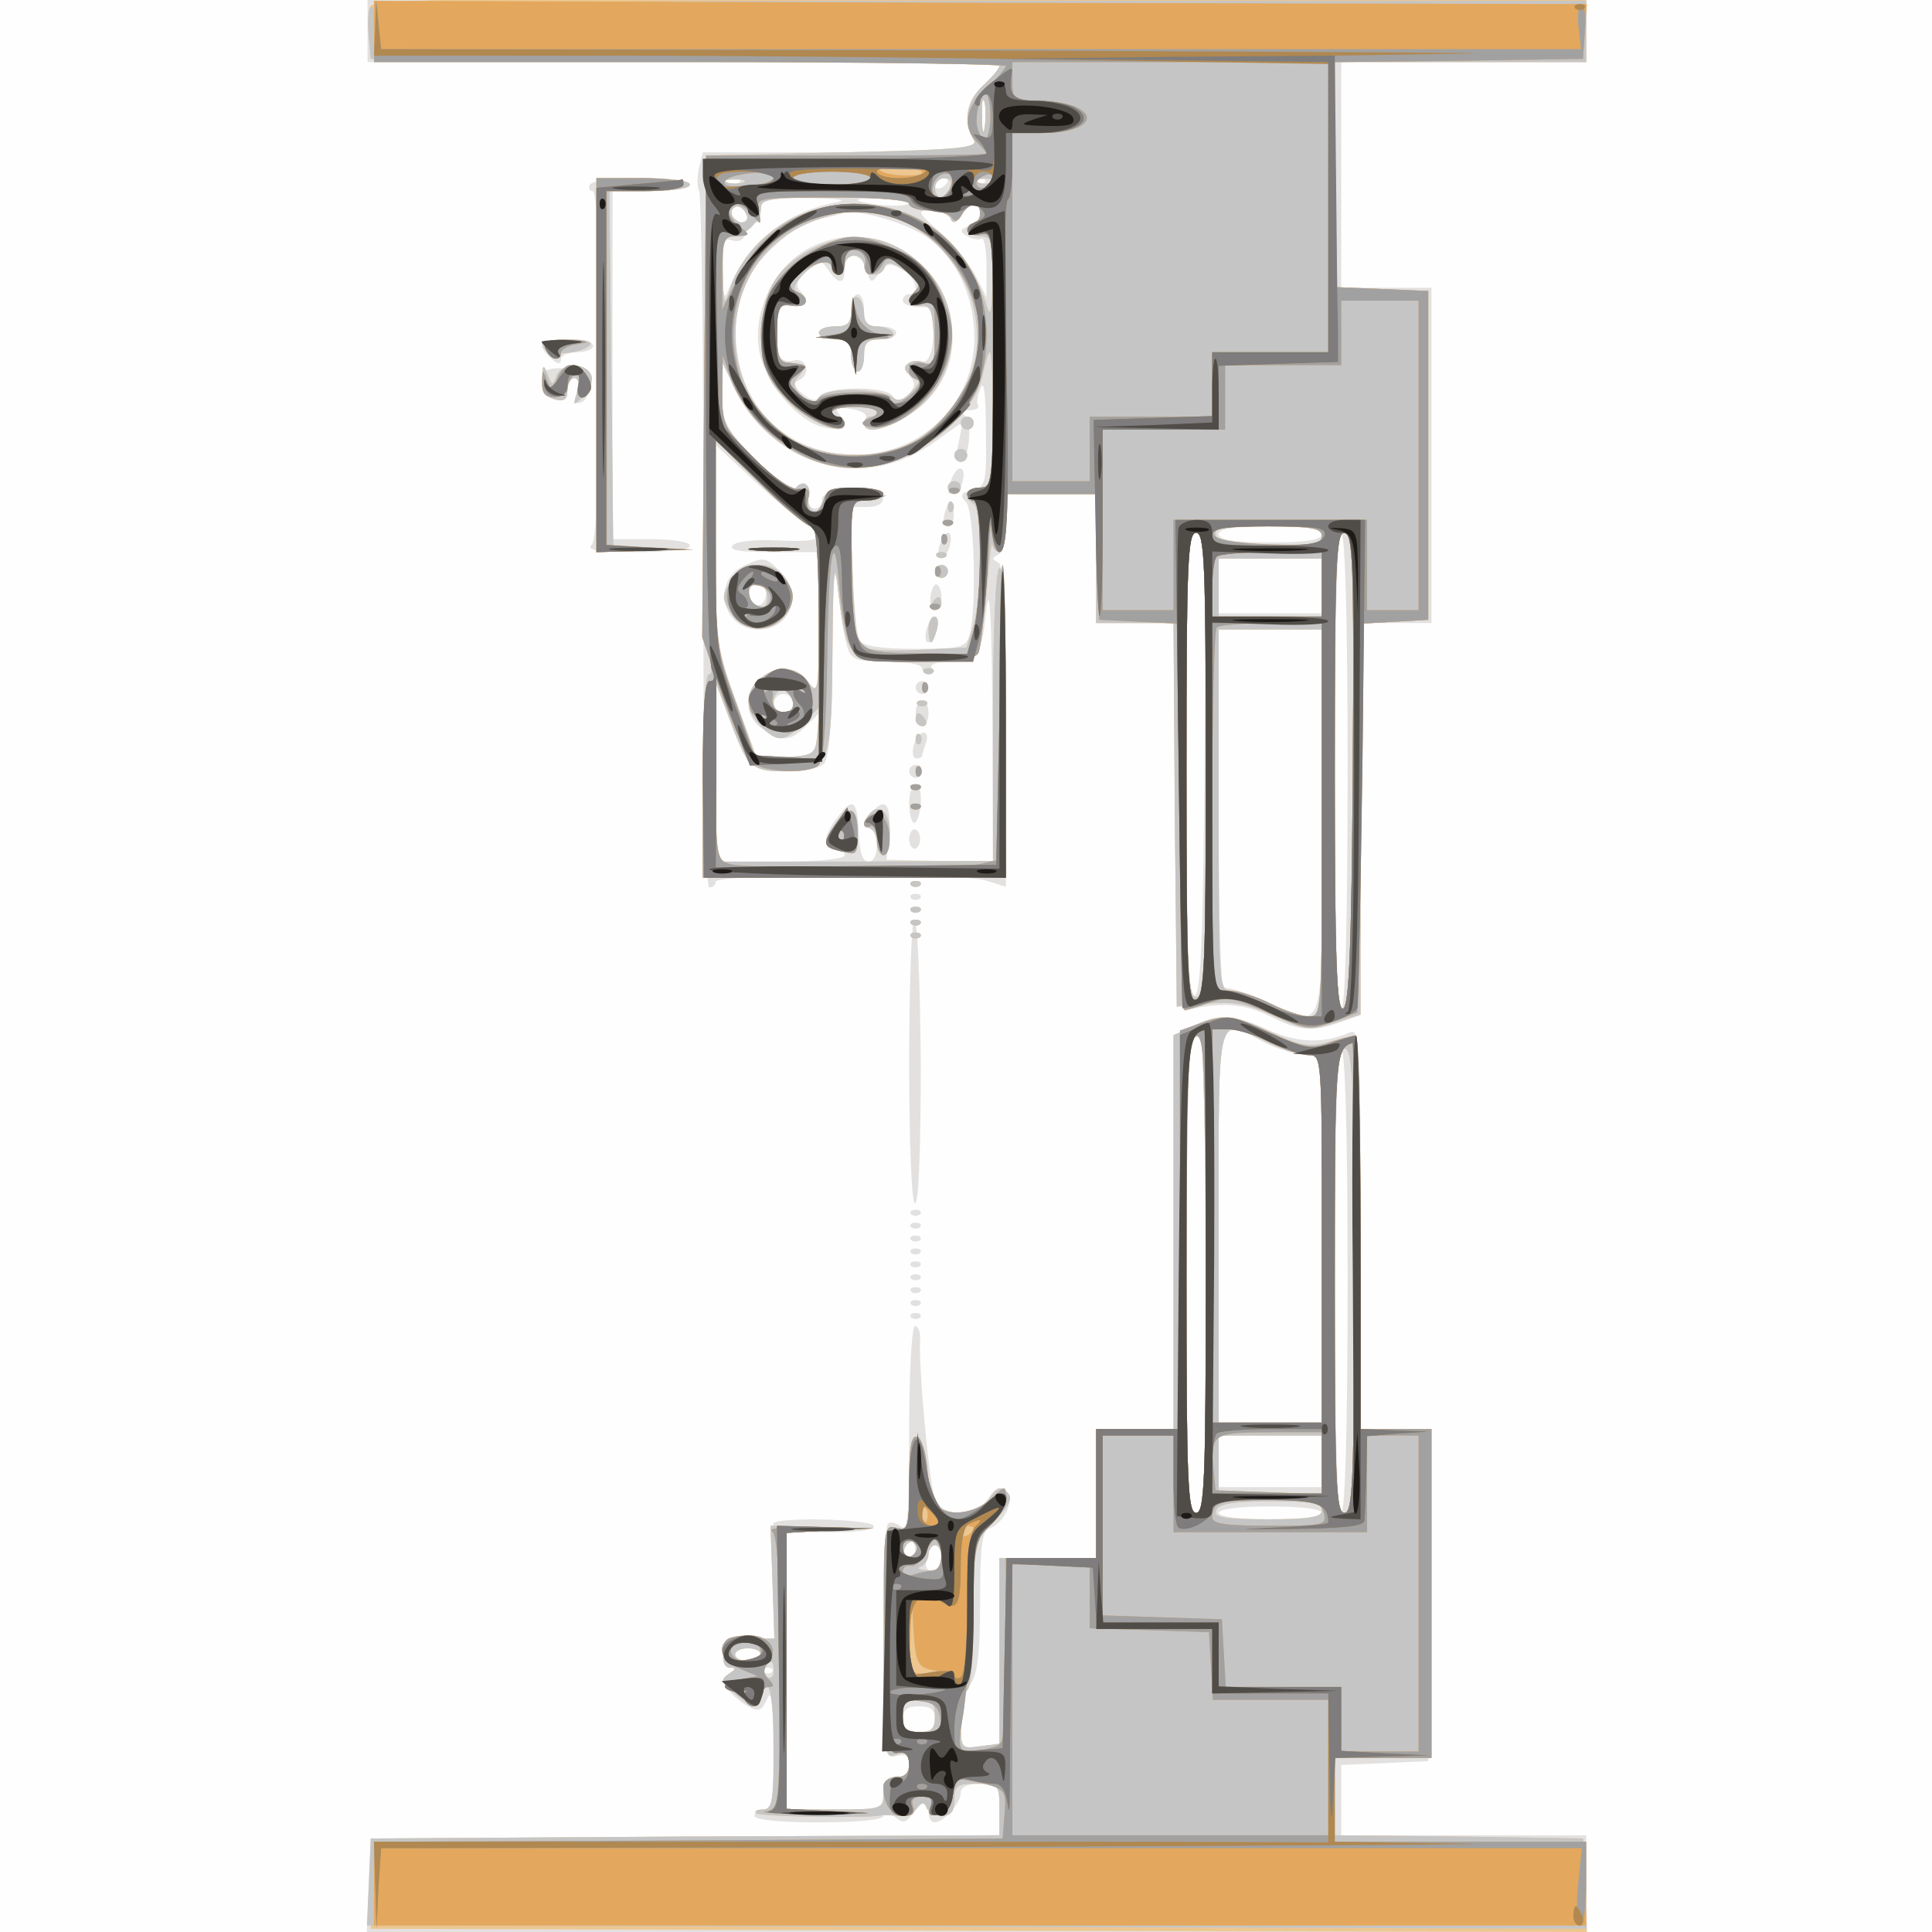 <svg xmlns="http://www.w3.org/2000/svg" xmlns:xlink="http://www.w3.org/1999/xlink" width="800" height="800"><rect width="100%" height="100%" fill="#333333" stroke="none"/><g><svg xmlns="http://www.w3.org/2000/svg" xmlns:xlink="http://www.w3.org/1999/xlink" width="800" height="800"/><svg xmlns="http://www.w3.org/2000/svg" width="800" height="800" version="1.0" viewBox="0 0 800 800"><g fill="#fefefe" transform="matrix(.267 0 0 -.267 0 800)"><path d="M0 1500V0h3000v3000H0V1500z"/></g></svg><svg xmlns="http://www.w3.org/2000/svg" width="800" height="800" version="1.0" viewBox="0 0 800 800"><g fill="#e2e1e0" transform="matrix(.267 0 0 -.267 0 800)"><path d="M570 2950v-50h490c270 0 490-3 490-6 0-4-11-17-25-30-27-25-32-53-15-85 10-19 5-19-204-19h-216l-6-24c-3-14-3-29 0-35 4-6 7-251 7-546-1-342 3-535 9-535s10 4 10 9c0 12 377 14 418 2l32-10v249c0 189-3 250-12 254-10 5-10 7 0 12 7 3 12 24 12 50v44h140v-200h120l2-302c3-264 5-302 18-299 49 14 90 11 128-8 47-24 66-26 111-10l31 11v608h110v520h-140v350h380v100H570v-50zm957-152c-2-13-4-5-4 17-1 22 1 32 4 23 2-10 2-28 0-40zm-380-84c-3-3-12-4-19-1-8 3-5 6 6 6 11 1 17-2 13-5zm323 2c0-3-4-8-10-11-5-3-10-1-10 4 0 6 5 11 10 11 6 0 10-2 10-4zm57-3c-4-3-10-3-14 0-3 4 0 7 7 7s10-3 7-7zm-237-32c-73-15-132-64-159-131-8-21-10-17-10 27-1 41 2 51 13 47 22-8 30 16 10 30-12 9-14 15-5 20 6 4 14 0 17-8 9-23 24-20 24 4 0 18 6 20 73 19 56-1 64-3 37-8zm120 1c0-4-18-6-40-4s-40 6-40 8 18 4 40 4 40-3 40-8zm110-16c0-8-8-17-17-20-15-6-15-9-3-16 8-5 18-6 22-4 4 3 8-16 8-43v-48l-16 32c-9 18-34 49-55 68-37 33-38 35-15 35 13 0 27-6 30-12 4-10 9-8 18 5 15 21 28 22 28 3zm-95-30c77-41 110-161 67-245-68-135-271-133-333 3-22 49-24 114-5 159 16 40 77 95 114 103 15 3 32 7 37 9 20 7 81-8 120-29zm-247-299c73-78 182-89 269-28l46 33-6-31c-4-17-3-31 2-31 14 0 20 64 7 72-7 5-4 8 7 8 10 0 16 3 14 8-3 4-1 16 4 27 5 13 8-12 8-66 1-82 0-87-21-93-18-4-20-8-10-18 13-13 17-163 6-205-6-21-12-23-85-23-51 0-80 4-86 13-4 6-9 56-11 110l-4 97h26c17 0 26 5 26 16 0 12-10 14-47 12-30-2-48-8-48-15 0-19-20-21-21-3-2 30-4 32-18 21-10-9-24 1-65 43-47 51-51 58-51 103l1 48 15-35c8-19 27-48 42-63zm80-157c6 0 12-6 12-12 0-10-17-12-61-10-36 2-66-1-72-7-8-8 9-11 61-11h72v-112c0-105-1-111-16-90-18 26-50 28-76 5-25-22-23-59 4-77 30-21 44-20 69 5l20 20-3-33c-3-32-5-33-48-36l-45-3-33 89c-31 86-32 95-32 244v154l68-63c37-34 73-63 80-63zm792-12c0-9-23-13-80-13s-80 4-80 13c0 8 23 12 80 12s80-4 80-12zm-182-355c-2-274-6-357-15-361-10-3-13 73-13 357 0 316 2 361 15 361s15-44 13-357zm222-13c0-240-4-370-10-370s-10 130-10 370 4 370 10 370 10-130 10-370zm-776 193c6-20 14-23 62-23 30 0 54-4 54-10 0-5 5-10 11-10 5 0 7 5 4 10-4 6 8 10 29 10 43 0 48 7 56 84 5 39 8-23 9-167l1-227-82 1-83 2 4 43c3 46-7 55-30 27-11-13-11-17-1-20 16-6 16-53-1-53-9 0-14 14-15 42-2 53-9 59-32 28-24-30-25-50-5-50 8 0 15-4 15-10s-40-10-100-10h-100l1 138v137l20-54c10-29 24-60 30-67 14-17 100-19 117-2 8 8 12 63 13 173 1 121 4 144 9 95 4-36 10-75 14-87zm736 95v-43h-160v85h160v-42zm0-368c0-342 8-318-90-276-30 14-58 22-62 20-5-3-8 121-8 275v281h160v-300zm-820 185c0-8-7-15-15-15s-15 7-15 15 7 15 15 15 15-7 15-15zm34 711c-64-28-102-108-84-175 12-45 59-98 96-107 30-8 41 1 26 19-9 11-6 13 18 9 19-3 27-9 23-18-8-22 29-17 68 9 151 100 19 335-147 263zm80-38c6-22 7-22 20-5 12 16 17 16 35 5 22-13 29-38 11-38-5 0-10-4-10-10 0-5 12-10 26-10 23 0 25-3 22-42-2-30-8-43-18-44-30-2-32-4-20-20 11-12 10-18-3-31-14-14-17-14-22-2-6 17-104 17-114 0-5-8-13-6-27 5-13 11-15 17-6 20 21 9 14 37-8 31-24-6-34 20-25 62 5 22 10 28 26 24 21-6 25 7 9 23-7 7-4 17 11 30 20 18 22 18 34 1 16-23 25-22 25 3 0 27 26 25 34-2zm-24-63c0-20-5-25-25-25-14 0-25-4-25-10 0-5 11-10 25-10 20 0 25-5 25-25 0-14 5-25 10-25 6 0 10 11 10 25 0 20 5 25 25 25 14 0 25 5 25 10 0 6-11 10-25 10-20 0-25 5-25 25 0 14-4 25-10 25-5 0-10-11-10-25zm156-261c-8-21-8-24 3-24 5 0 11 9 14 20 6 24-8 27-17 4zm-9-48c-4-10-5-21-2-24 9-9 17 6 13 25-3 17-4 17-11-1zm-10-56c-3-11-2-20 3-20 4 0 10 9 13 20s2 20-3 20c-4 0-10-9-13-20zm-7-40c0-5 5-10 10-10 6 0 10 5 10 10 0 6-4 10-10 10-5 0-10-4-10-10zm-7-40c-1-11 2-20 8-20 5 0 9 9 9 20s-4 20-8 20-8-9-9-20zm-6-50c-3-11-2-20 3-20 4 0 10 9 13 20s2 20-3 20c-4 0-10-9-13-20zm-285 98c-49-24-31-98 24-98 50 0 70 54 34 90-23 23-26 23-58 8zm36-45c-4-22-22-20-26 1-2 10 3 16 13 16s15-7 13-17zm232-143c0-5 5-10 10-10 6 0 10 5 10 10 0 6-4 10-10 10-5 0-10-4-10-10zm0-40c0-11 5-20 10-20 6 0 10 9 10 20s-4 20-10 20c-5 0-10-9-10-20zm-3-50c-3-11-1-20 4-20s9 2 9 4 3 11 6 20 2 16-4 16c-5 0-12-9-15-20zm-7-40c0-5 5-10 10-10 6 0 10 5 10 10 0 6-4 10-10 10-5 0-10-4-10-10zm0-50c0-16 4-30 8-30s9 14 10 30c1 17-2 30-8 30-5 0-10-13-10-30zm0-55c0-8 4-15 8-15 5 0 9 7 9 15s-4 15-9 15c-4 0-8-7-8-15zM915 2710c-3-5-1-10 4-10 16 0 15-532-1-548-9-9 6-12 70-12 48 0 82 4 82 10s-27 10-60 10h-60v540h60c33 0 60 4 60 10s-31 10-74 10c-41 0-78-4-81-10zm-75-249c0-5 7-14 15-21 10-9 15-9 15-1 0 6 11 11 25 11s25 5 25 10c0 6-18 10-40 10s-40-4-40-9zm0-57c0-13 8-24 20-27 15-4 20 0 20 14 0 10 5 19 11 19s8-9 4-21c-5-16-3-20 6-17 8 3 14 16 14 29 0 21-5 24-37 24-32 1-38-3-38-21zm573-781c4-3 10-3 14 0 3 4 0 7-7 7s-10-3-7-7zm0-20c4-3 10-3 14 0 3 4 0 7-7 7s-10-3-7-7zm0-20c4-3 10-3 14 0 3 4 0 7-7 7s-10-3-7-7zm-3-233c0-132 4-220 9-220 6 0 9 87 9 220-1 121-5 220-10 220-4 0-8-99-8-220zm438 54-28-15V780h-120V580h-150V292l-30-4c-29-4-30-3-30 36 0 23 7 50 15 60 11 15 15 48 15 128 0 88 3 110 15 114 24 10 39 44 25 58-9 8-16 6-27-11-19-29-68-31-82-4-9 16-27 205-24 254 0 9-4 17-8 17-5 0-9-73-9-161 0-134-2-160-13-150-8 6-17 8-20 4-4-3-7-87-7-186 0-174 1-179 20-174 15 4 20 0 20-14 0-13-6-19-17-17-24 4-30-44-7-62 14-12 18-12 29 3 15 21 25 22 25 2 0-8 4-15 9-15 15 0 41 30 41 46 0 9 11 14 30 14 28 0 30-2 30-40v-40l-487-2-488-3-3-72-3-73h1891v150h-380v109l68 3 67 3 3 257 2 258h-110v311c0 293-1 311-17 304-40-18-82-16-126 4-54 25-82 26-119 5zm112-24c22-11 51-20 65-20h25V790h-160v305c0 340-4 323 70 285zm-90-360c0-322-2-370-15-370s-15 47-15 363c0 200 3 367 7 370 3 4 10 7 15 7 4 0 8-166 8-370zm220-10c0-233-4-360-10-360s-10 127-10 360 4 360 10 360 10-127 10-360zm-40-280v-40h-160v80h160v-40zm0-80c0-6-33-10-80-10s-80 4-80 10 33 10 80 10 80-4 80-10zm-634-67c-10-10-19 5-10 18 6 11 8 11 12 0 2-7 1-15-2-18zm44-3c0-11-6-20-14-20-9 0-12 7-9 20 3 11 9 20 14 20s9-9 9-20zm-10-250c0-15-7-20-25-20s-25 5-25 20 7 20 25 20 25-5 25-20zm-37 783c4-3 10-3 14 0 3 4 0 7-7 7s-10-3-7-7zm0-20c4-3 10-3 14 0 3 4 0 7-7 7s-10-3-7-7zm0-20c4-3 10-3 14 0 3 4 0 7-7 7s-10-3-7-7zm0-20c4-3 10-3 14 0 3 4 0 7-7 7s-10-3-7-7zm0-20c4-3 10-3 14 0 3 4 0 7-7 7s-10-3-7-7zm0-20c4-3 10-3 14 0 3 4 0 7-7 7s-10-3-7-7zm0-20c4-3 10-3 14 0 3 4 0 7-7 7s-10-3-7-7zm0-20c4-3 10-3 14 0 3 4 0 7-7 7s-10-3-7-7zm0-20c4-3 10-3 14 0 3 4 0 7-7 7s-10-3-7-7zm-214-320c0-5 0-46 1-93l1-85h-38c-32 0-39-4-41-22-2-14 2-23 10-23 10 0 10-2-1-9-12-8-13-12-1-26 7-9 22-21 32-26 15-8 20-5 28 13 6 16 9-5 9-74 1-81-2-98-14-98-8 0-15-4-15-10s40-10 100-10 100 4 100 10-32 10-75 10h-75v430h71c44 0 68 4 64 10-7 11-155 14-156 3zm-19-203c0-5-9-10-20-10s-20 5-20 10c0 6 9 10 20 10s20-4 20-10zm17-27c-4-3-10-3-14 0-3 4 0 7 7 7s10-3 7-7z"/></g></svg><svg xmlns="http://www.w3.org/2000/svg" width="800" height="800" version="1.0" viewBox="0 0 800 800"><g fill="#edc690" transform="matrix(.267 0 0 -.267 0 800)"><path d="M574 2986c-3-8-4-29-2-48l3-33 488-3c268-1 487-5 487-8 0-4-11-17-25-30-26-24-32-58-15-84 8-13-17-16-203-20l-212-5-3-374c-2-229 1-385 7-403 6-17 6-28 0-28-5 0-9-65-9-157v-158h470v243c0 160-3 241-10 237-6-4-10-92-10-230v-224l-215-1h-215l1 137v138l21-55c28-74 34-80 84-80 70 0 74 8 75 188 1 130 3 145 9 91 13-107 15-109 120-109 57 0 91 4 96 12 4 6 10 50 14 97s8 80 9 74c0-7 6-13 11-13 6 0 10 20 10 45v45h140v-200h120l2-297 3-298 25 3c63 6 78 4 127-18 48-22 55-22 92-10l41 13v606l53 3 52 3v510l-72 3-73 3v349h390v100h-940c-799 0-941-2-946-14zm953-188c-2-13-4-5-4 17-1 22 1 32 4 23 2-10 2-28 0-40zm-374-85c-7-2-19-2-25 0-7 3-2 5 12 5s19-2 13-5zm321-8c-4-8-10-15-15-15s-9 7-9 15 7 15 15 15c9 0 12-6 9-15zm63 9c-3-3-12-4-19-1-8 3-5 6 6 6 11 1 17-2 13-5zm-127-34c0-5 13-10 29-10s32-6 35-12c3-9 8-8 16 5 13 21 30 22 30 2 0-8-4-15-10-15-5 0-10-4-10-10 0-5 9-10 20-10 18 0 20-6 19-67 0-48-3-60-8-43-32 103-105 160-207 160-90 0-170-57-194-138-7-22-8-15-9 31-1 45 2 57 15 57 20 0 44 24 44 44 0 14 17 16 115 16 70 0 115-4 115-10zm-253-26c-9-9-28 6-21 18 4 6 10 6 17-1 6-6 8-13 4-17zm226 5c56-15 112-76 126-136 16-66 2-121-45-173-43-47-89-64-159-58-197 16-226 297-39 363 48 17 68 18 117 4zm157-314c0-98-1-105-20-105-21 0-27-15-10-25 13-8 13-139 0-187l-11-36-80-4c-47-2-84 1-87 7-4 6-8 58-10 118l-4 107h26c14 0 26 5 26 10 0 6-20 10-44 10-36 0-45-4-49-21-3-12-10-18-17-14-6 4-9 13-6 21 6 17-10 28-20 13-4-7-27 9-60 42-51 51-54 56-54 104v50l19-40c34-74 111-125 188-125 82 1 184 76 197 145 4 19 9 35 11 35 3 0 5-47 5-105zm-282-165c9 0 12-35 12-132 0-123-1-131-16-110-18 26-50 28-76 5-24-21-23-48 2-73 26-26 36-25 66 5l25 25-3-37c-3-37-4-38-49-41l-46-3-31 87c-31 83-32 91-32 247v161l68-67c37-37 73-67 80-67zm792-15c0-12-15-15-79-15-61 0-80 3-85 15-4 13 8 15 79 15 69 0 85-3 85-15zm-180-355c0-313-2-360-15-360s-15 47-15 360 2 360 15 360 15-47 15-360zm228-7c-2-282-6-367-15-371-10-3-13 75-13 367 0 324 2 371 15 371s15-45 13-367zm-48 282v-45h-160v90h160v-45zm0-365c0-295 0-300-20-300-12 0-38 9-60 20s-48 20-60 20c-20 0-20 5-20 280v280h160v-300zm-820 184c0-8-7-14-15-14-15 0-21 21-9 33 10 9 24-2 24-19zm27 705c-57-30-79-72-74-142 3-50 8-62 38-92 35-35 89-57 89-36 0 6-4 11-10 11-5 0-10 3-10 8 0 4 16 7 35 7s35-3 35-7c0-5-4-8-10-8-5 0-10-4-10-10 0-18 34-11 72 15 72 48 86 150 31 216-50 59-119 73-186 38zm83-24c0-18 27-20 32-3 3 9 12 8 32-6 21-13 25-21 17-29-16-16-13-28 7-25 14 2 18-6 20-45 3-45 1-48-17-42-23 7-39-13-16-21 14-6 14-8-1-25-11-12-21-16-28-10-20 16-106 17-116 1-8-13-12-13-26 2-14 14-15 20-4 32 7 9 9 17 4 17-5 1-16 2-24 3-17 1-25 36-16 71 4 17 11 22 26 18 21-6 28 12 8 20-9 3-8 10 6 26 20 22 46 28 46 11 0-5 5-10 10-10 6 0 10 7 10 15s7 15 15 15 15-7 15-15zm-20-69c0-21-5-26-25-26-14 0-25-4-25-10 0-5 11-10 25-10 20 0 25-5 25-25 0-14 5-25 10-25 6 0 10 11 10 25 0 20 5 25 26 25 14 0 23 4 19 10-3 6-15 10-26 10-12 0-19 7-19 19 0 11-4 23-10 26-6 4-10-5-10-19zm170-176c0-5 5-10 10-10 6 0 10 5 10 10 0 6-4 10-10 10-5 0-10-4-10-10zm-10-50c0-5 5-10 10-10 6 0 10 5 10 10 0 6-4 10-10 10-5 0-10-4-10-10zm-10-50c0-5 5-10 10-10 6 0 10 5 10 10 0 6-4 10-10 10-5 0-10-4-10-10zm0-30c0-7 3-10 7-7 3 4 3 10 0 14-4 3-7 0-7-7zm-7-27c4-3 10-3 14 0 3 4 0 7-7 7s-10-3-7-7zm-3-23c0-7 3-10 7-7 3 4 3 10 0 14-4 3-7 0-7-7zm-7-27c4-3 10-3 14 0 3 4 0 7-7 7s-10-3-7-7zm-3-23c0-5 5-10 10-10 6 0 10 5 10 10 0 6-4 10-10 10-5 0-10-4-10-10zm-5-50c-3-5-1-10 4-10 6 0 11 5 11 10 0 6-2 10-4 10-3 0-8-4-11-10zm-5-40c0-11 2-20 4-20s6 9 9 20 1 20-4 20-9-9-9-20zm-272 123c17-2 47-2 65 0 17 2 3 4-33 4s-50-2-32-4zm-34-47c-15-24-15-28 0-51 33-50 110-14 90 43-14 39-66 44-90 8zm56-27c0-24-23-21-28 4-2 10 3 17 12 17 10 0 16-9 16-21zm-265 361v-290l75 2 75 2-62 3-62 4-3 274-3 275h63c35 0 62 4 62 10s-31 10-72 10h-73v-290zm-82 28c5-14 56-12 72 3 5 5-7 9-34 9-30 0-41-4-38-12zm-2-49c-1-19 5-28 19-32 15-4 20 0 20 14 0 10 5 19 11 19s8-9 4-22c-7-22-6-22 10-6 10 9 15 23 12 32-8 21-46 20-54-1-6-15-7-15-14 3-6 16-8 15-8-7zm592-456c4-3 10-3 14 0 3 4 0 7-7 7s-10-3-7-7zm-3-23c0-7 3-10 7-7 3 4 3 10 0 14-4 3-7 0-7-7zm-7-27c4-3 10-3 14 0 3 4 0 7-7 7s-10-3-7-7zm-3-23c0-5 5-10 11-10 5 0 7 5 4 10-3 6-8 10-11 10-2 0-4-4-4-10zm0-30c0-7 3-10 7-7 3 4 3 10 0 14-4 3-7 0-7-7zm0-50c0-7 3-10 7-7 3 4 3 10 0 14-4 3-7 0-7-7zm-7-27c4-3 10-3 14 0 3 4 0 7-7 7s-10-3-7-7zm0-30c4-3 10-3 14 0 3 4 0 7-7 7s-10-3-7-7zm-119-28c-19-29-18-30 14-39 20-7 22-4 22 28 0 42-13 46-36 11zm50 13c-4-6-2-14 4-16 7-2 12-12 12-23 0-10 5-19 10-19 6 0 10 16 10 35 0 35-20 49-36 23zm69-105c4-3 10-3 14 0 3 4 0 7-7 7s-10-3-7-7zm0-40c4-3 10-3 14 0 3 4 0 7-7 7s-10-3-7-7zm0-20c4-3 10-3 14 0 3 4 0 7-7 7s-10-3-7-7zm0-20c4-3 10-3 14 0 3 4 0 7-7 7s-10-3-7-7zm440-138-33-14V780h-120V580h-150V292l-30-4c-29-4-30-4-30 38 0 24 5 46 10 49 6 4 10 54 10 118v111l32 33c25 26 29 36 20 45-10 10-16 7-28-10-17-25-65-30-82-9-6 7-12 32-14 56-2 25-9 46-15 49-10 3-13-16-13-71 0-70-1-75-20-70s-20 0-20-177 1-181 20-175c16 5 20 2 20-14 0-14-6-21-20-21-15 0-20-7-20-25 0-24-2-25-75-25h-75v429l68 4 67 3-80 2-80 2 3-87 3-88h-38c-32 0-39-4-41-22-2-14 2-23 10-23 10 0 9-3-2-10-13-9-12-13 9-30 28-24 41-25 41-5 0 8 5 15 10 15 6 0 10-38 10-95 0-82-2-95-17-95-9 0-14-3-10-6 5-5 173-8 195-3 4 1 15 0 26-1 10-1 23 4 28 12 7 10 11 10 15 1 2-7 13-13 24-13 14 0 19 7 19 25 0 22 4 25 35 25 34 0 35-1 35-40v-40l-487-2-488-3V5l943-3 943-2-3 72-3 73-192 3-193 2v120h150v510h-110v305c0 168-3 305-8 305-4 0-23-4-41-10-29-8-44-6-89 15-62 29-75 30-119 10zm112-25c22-11 50-19 63-20h22V790h-160v305c0 343-5 324 75 285zm-95-360c0-322-2-370-15-370s-15 47-15 363c0 200 3 367 7 370 3 4 10 7 15 7 4 0 8-166 8-370zm230-10c0-313-2-360-15-360s-15 47-15 360 2 360 15 360 15-47 15-360zm-50-285v-45h-160v90h160v-45zm0-71c0-11-19-14-85-14-68 0-83 3-79 14 4 10 26 14 85 14 61 0 79-3 79-14zm-629-67c-13-13-26-3-16 12 3 6 11 8 17 5 6-4 6-10-1-17zm39-7c0-14-6-20-22-19-13 0-17 3-10 6 6 2 12 11 12 19s5 14 10 14c6 0 10-9 10-20zm-280-150c0-5-9-10-20-10s-20 5-20 10c0 6 9 10 20 10s20-4 20-10zm20-26c0-8-5-12-10-9-6 4-8 11-5 16 9 14 15 11 15-7zm250-69c0-20-5-25-25-25s-25 5-25 25 5 25 25 25 25-5 25-25z"/></g></svg><svg xmlns="http://www.w3.org/2000/svg" width="800" height="800" version="1.0" viewBox="0 0 800 800"><g fill="#c5c5c5" transform="matrix(.267 0 0 -.267 0 800)"><path d="M573 2983c-2-6-3-26-1-45l3-33 488-3c268-1 487-5 487-8 0-4-11-17-25-30-26-24-32-58-15-84 8-13-17-16-203-20l-212-5-3-374c-2-229 1-385 7-403 6-17 6-28 0-28-5 0-9-65-9-157v-158h470v243c0 160-3 241-10 237-6-4-10-92-10-230v-224l-215-1h-215l1 137v138l21-55c28-74 34-80 84-80 70 0 74 8 75 188 1 130 3 145 9 91 13-107 15-109 120-109 57 0 91 4 96 12 4 6 10 50 14 97s8 80 9 74c0-7 6-13 11-13 6 0 10 20 10 45v45h140v-200h120l2-297 3-298 25 3c63 6 78 4 127-18 48-22 55-22 92-10l41 13v606l53 3 52 3v510l-72 3-73 3v349h390v95h-941c-703 0-943-3-946-12zm954-185c-2-13-4-5-4 17-1 22 1 32 4 23 2-10 2-28 0-40zm-97-69c0-8-56-6-65 3-4 3 10 6 29 5 20-1 36-4 36-8zm-277-16c-7-2-19-2-25 0-7 3-2 5 12 5s19-2 13-5zm321-8c-4-8-10-15-15-15s-9 7-9 15 7 15 15 15c9 0 12-6 9-15zm63 9c-3-3-12-4-19-1-8 3-5 6 6 6 11 1 17-2 13-5zm-127-34c0-5 13-10 29-10s32-6 35-12c3-9 8-8 16 5 13 21 30 22 30 2 0-8-4-15-10-15-5 0-10-4-10-10 0-5 9-10 20-10 18 0 20-6 19-67 0-48-3-60-8-43-32 103-105 160-207 160-90 0-170-57-194-138-7-22-8-15-9 31-1 45 2 57 15 57 20 0 44 24 44 44 0 14 17 16 115 16 70 0 115-4 115-10zm-253-26c-9-9-28 6-21 18 4 6 10 6 17-1 6-6 8-13 4-17zm226 5c56-15 112-76 126-136 16-66 2-121-45-173-43-47-89-64-159-58-197 16-226 297-39 363 48 17 68 18 117 4zm157-314c0-98-1-105-20-105-21 0-27-15-10-25 13-8 13-139 0-187l-11-36-80-4c-47-2-84 1-87 7-4 6-8 58-10 118l-4 107h26c14 0 26 5 26 10 0 6-20 10-44 10-36 0-45-4-49-21-3-12-10-18-17-14-6 4-9 13-6 21 6 17-10 28-20 13-4-7-27 9-60 42-51 51-54 56-54 104v50l19-40c34-74 111-125 188-125 82 1 184 76 197 145 4 19 9 35 11 35 3 0 5-47 5-105zm-282-165c9 0 12-35 12-132 0-123-1-131-16-110-18 26-50 28-76 5-24-21-23-48 2-73 26-26 36-25 66 5l25 25-3-37c-3-37-4-38-49-41l-46-3-31 87c-31 83-32 91-32 247v161l68-67c37-37 73-67 80-67zm792-15c0-12-15-15-79-15-61 0-80 3-85 15-4 13 8 15 79 15 69 0 85-3 85-15zm-180-355c0-313-2-360-15-360s-15 47-15 360 2 360 15 360 15-47 15-360zm228-7c-2-282-6-367-15-371-10-3-13 75-13 367 0 324 2 371 15 371s15-45 13-367zm-48 282v-45h-160v90h160v-45zm0-365c0-295 0-300-20-300-12 0-38 9-60 20s-48 20-60 20c-20 0-20 5-20 280v280h160v-300zm-820 184c0-8-7-14-15-14-15 0-21 21-9 33 10 9 24-2 24-19zm27 705c-57-30-79-72-74-142 3-50 8-62 38-92 35-35 89-57 89-36 0 6-4 11-10 11-5 0-10 3-10 8 0 4 16 7 35 7s35-3 35-7c0-5-4-8-10-8-5 0-10-4-10-10 0-18 34-11 72 15 72 48 86 150 31 216-50 59-119 73-186 38zm83-24c0-18 27-20 32-3 3 9 12 8 32-6 21-13 25-21 17-29-16-16-13-28 7-25 14 2 18-6 20-45 3-45 1-48-17-42-23 7-39-13-16-21 14-6 14-8-1-25-11-12-21-16-28-10-20 16-106 17-116 1-8-13-12-13-26 2-14 14-15 20-4 32 7 9 9 17 4 17-5 1-16 2-24 3-17 1-25 36-16 71 4 17 11 22 26 18 21-6 28 12 8 20-9 3-8 10 6 26 20 22 46 28 46 11 0-5 5-10 10-10 6 0 10 7 10 15s7 15 15 15 15-7 15-15zm-20-69c0-21-5-26-25-26-14 0-25-4-25-10 0-5 11-10 25-10 20 0 25-5 25-25 0-14 5-25 10-25 6 0 10 11 10 25 0 20 5 25 26 25 14 0 23 4 19 10-3 6-15 10-26 10-12 0-19 7-19 19 0 11-4 23-10 26-6 4-10-5-10-19zm170-176c0-5 5-10 10-10 6 0 10 5 10 10 0 6-4 10-10 10-5 0-10-4-10-10zm-10-50c0-5 5-10 10-10 6 0 10 5 10 10 0 6-4 10-10 10-5 0-10-4-10-10zm-10-50c0-5 5-10 10-10 6 0 10 5 10 10 0 6-4 10-10 10-5 0-10-4-10-10zm0-30c0-7 3-10 7-7 3 4 3 10 0 14-4 3-7 0-7-7zm-7-27c4-3 10-3 14 0 3 4 0 7-7 7s-10-3-7-7zm-3-23c0-7 3-10 7-7 3 4 3 10 0 14-4 3-7 0-7-7zm-7-27c4-3 10-3 14 0 3 4 0 7-7 7s-10-3-7-7zm-3-23c0-5 5-10 10-10 6 0 10 5 10 10 0 6-4 10-10 10-5 0-10-4-10-10zm-5-50c-3-5-1-10 4-10 6 0 11 5 11 10 0 6-2 10-4 10-3 0-8-4-11-10zm-5-40c0-11 2-20 4-20s6 9 9 20 1 20-4 20-9-9-9-20zm-272 123c17-2 47-2 65 0 17 2 3 4-33 4s-50-2-32-4zm-34-47c-15-24-15-28 0-51 33-50 110-14 90 43-14 39-66 44-90 8zm56-27c0-24-23-21-28 4-2 10 3 17 12 17 10 0 16-9 16-21zm-265 361v-290l75 2 75 2-62 3-62 4-3 274-3 275h63c35 0 62 4 62 10s-31 10-72 10h-73v-290zm-82 28c5-14 56-12 72 3 5 5-7 9-34 9-30 0-41-4-38-12zm-2-49c-1-19 5-28 19-32 15-4 20 0 20 14 0 10 5 19 11 19s8-9 4-22c-7-22-6-22 10-6 10 9 15 23 12 32-8 21-46 20-54-1-6-15-7-15-14 3-6 16-8 15-8-7zm592-456c4-3 10-3 14 0 3 4 0 7-7 7s-10-3-7-7zm-3-23c0-7 3-10 7-7 3 4 3 10 0 14-4 3-7 0-7-7zm-7-27c4-3 10-3 14 0 3 4 0 7-7 7s-10-3-7-7zm-3-23c0-5 5-10 11-10 5 0 7 5 4 10-3 6-8 10-11 10-2 0-4-4-4-10zm0-30c0-7 3-10 7-7 3 4 3 10 0 14-4 3-7 0-7-7zm0-50c0-7 3-10 7-7 3 4 3 10 0 14-4 3-7 0-7-7zm-7-27c4-3 10-3 14 0 3 4 0 7-7 7s-10-3-7-7zm0-30c4-3 10-3 14 0 3 4 0 7-7 7s-10-3-7-7zm-119-28c-19-29-18-30 14-39 20-7 22-4 22 28 0 42-13 46-36 11zm50 13c-4-6-2-14 4-16 7-2 12-12 12-23 0-10 5-19 10-19 6 0 10 16 10 35 0 35-20 49-36 23zm69-105c4-3 10-3 14 0 3 4 0 7-7 7s-10-3-7-7zm0-40c4-3 10-3 14 0 3 4 0 7-7 7s-10-3-7-7zm0-20c4-3 10-3 14 0 3 4 0 7-7 7s-10-3-7-7zm0-20c4-3 10-3 14 0 3 4 0 7-7 7s-10-3-7-7zm440-138-33-14V780h-120V580h-150V292l-30-4c-29-4-30-4-30 38 0 24 5 46 10 49 6 4 10 54 10 118v111l32 33c25 26 29 36 20 45-10 10-16 7-28-10-17-25-65-30-82-9-6 7-12 32-14 56-2 25-9 46-15 49-10 3-13-16-13-71 0-70-1-75-20-70s-20 0-20-177 1-181 20-175c16 5 20 2 20-14 0-14-6-21-20-21-15 0-20-7-20-25 0-24-2-25-75-25h-75v429l68 4 67 3-80 2-80 2 3-87 3-88h-38c-32 0-39-4-41-22-2-14 2-23 10-23 10 0 9-3-2-10-13-9-12-13 9-30 28-24 41-25 41-5 0 8 5 15 10 15 6 0 10-38 10-95 0-82-2-95-17-95-9 0-14-3-10-6 5-5 173-8 195-3 4 1 15 0 26-1 10-1 23 4 28 12 7 10 11 10 15 1 2-7 13-13 24-13 14 0 19 7 19 25 0 22 4 25 35 25 34 0 35-1 35-40v-40l-487-2-488-3-3-67-3-68 946-2 946-3-3 70-3 70-192 3-193 2v120h150v510h-110v305c0 168-3 305-8 305-4 0-23-4-41-10-29-8-44-6-89 15-62 29-75 30-119 10zm112-25c22-11 50-19 63-20h22V790h-160v305c0 343-5 324 75 285zm-95-360c0-322-2-370-15-370s-15 47-15 363c0 200 3 367 7 370 3 4 10 7 15 7 4 0 8-166 8-370zm230-10c0-313-2-360-15-360s-15 47-15 360 2 360 15 360 15-47 15-360zm-50-285v-45h-160v90h160v-45zm0-71c0-11-19-14-85-14-68 0-83 3-79 14 4 10 26 14 85 14 61 0 79-3 79-14zm-613-16c-3-8-6-5-6 6-1 11 2 17 5 13 3-3 4-12 1-19zm73-12c0-3-4-8-10-11-5-3-10-1-10 4 0 6 5 11 10 11 6 0 10-2 10-4zm-89-39c-13-13-26-3-16 12 3 6 11 8 17 5 6-4 6-10-1-17zm39-7c0-14-6-20-22-19-13 0-17 3-10 6 6 2 12 11 12 19s5 14 10 14c6 0 10-9 10-20zm-17-173c18-4 17-5-5-6-28-1-28 0-26 57l2 57 3-52c3-44 7-52 26-56zm-263 23c0-5-9-10-20-10s-20 5-20 10c0 6 9 10 20 10s20-4 20-10zm20-26c0-8-5-12-10-9-6 4-8 11-5 16 9 14 15 11 15-7zm250-69c0-20-5-25-25-25s-25 5-25 25 5 25 25 25 25-5 25-25z"/></g></svg><svg xmlns="http://www.w3.org/2000/svg" width="800" height="800" version="1.0" viewBox="0 0 800 800"><g fill="#e3a85d" transform="matrix(.267 0 0 -.267 0 800)"><path d="M580 2948v-48h490c270 0 490-3 490-6s-13-19-30-34c-33-31-38-60-15-84 8-8 15-16 15-18s-98-3-217-3h-218l-3-374-3-373 32-92c18-50 39-97 47-103 18-14 80-17 100-5 9 6 13 53 15 170 2 164 11 209 19 105 3-32 10-70 16-85 11-28 13-28 101-28 61 0 92 4 98 13 4 6 10 62 14 122 3 61 6 93 7 73 3-54 22-47 22 7v45h139l3-97 3-98 63-3 62-3v-299c0-165 3-300 7-300s21 5 38 11c27 10 40 8 93-16 58-26 64-27 99-13l38 14 3 301 2 302 53 3 52 3v510l-72 3-73 3v349l193 2 192 3 3 42 3 43-940 2-941 3v-47zm1480-273v-225h-180v-100h-190v-100h-120v540h49c57 0 86 22 52 39-11 6-38 11-60 11-39 0-41 2-41 30v30h490v-225zm-524 140c-1-36-10-46-19-21-7 17 2 56 12 56 4 0 7-16 7-35zm-106-86c0-8-56-6-65 3-4 3 10 6 29 5 20-1 36-4 36-8zm-230-8c0-11-69-20-76-10-5 8 19 16 54 18 12 0 22-3 22-8zm150-1c0-6-27-10-60-10s-60 4-60 10 27 10 60 10 60-4 60-10zm130 4c0-1-3-9-6-18-9-23-33-20-27 2 2 10 11 19 19 19s14-1 14-3zm55-13c-3-6-11-8-17-5-6 4-5 9 3 15 16 10 23 4 14-10zm-125-31c0-5 13-10 29-10 17 0 33-5 37-11 5-8 10-6 16 5 11 20 28 21 28 1 0-8-4-15-10-15-5 0-10-5-10-11s9-9 20-6c20 5 20 0 20-194 0-192-1-199-20-199-11 0-20-4-20-10 0-5 5-10 10-10 13 0 13-154 0-202l-10-36-82 1c-97 2-95-1-97 145-1 92-1 92 24 92 14 0 25 5 25 10 0 6-20 10-44 10-35 0-45-4-49-20-3-11-11-20-17-20-8 0-10 8-7 20 4 16 1 20-13 18-12-2-38 16-70 47-48 48-50 51-50 105l1 55 14-40c8-22 32-57 56-77 87-79 188-76 281 8 41 36 58 79 58 143-1 214-289 279-385 88l-25-51v57c0 52 2 57 23 57 20 1 21 2 5 14-20 15-24 36-7 36 7 0 18-8 26-17 13-17 14-16 10 5-5 22-4 22 114 22 73 0 119-4 119-10zm-25-21c74-21 135-106 135-190 0-48-49-127-94-154-47-27-122-34-173-14-40 15-91 67-104 107-52 158 77 295 236 251zm815-369v-240h-80v140h-300v-140h-110v280h190v100h180v100h120v-240zm-942-110c9 0 12-45 12-180v-180h-98l-31 86c-30 82-31 91-31 247v161l68-67c37-37 73-67 80-67zm792-15c0-13-14-15-82-13-54 2-83 7-86 16s18 12 82 12c71 0 86-3 86-15zm-180-354c0-310-2-360-15-365s-15 39-15 359c0 318 2 365 15 365s15-47 15-359zm228-8c-2-282-6-367-15-371-10-3-13 75-13 367 0 324 2 371 15 371s15-45 13-367zm-48 287v-50h-170v43c0 24 3 47 7 50 3 4 42 7 85 7h78v-50zm0-365c0-300 0-305-20-305-12 0-38 9-60 20s-51 20-65 20h-25v278c0 153 3 282 7 285 3 4 42 7 85 7h78v-305zm-577 508c4-3 10-3 14 0 3 4 0 7-7 7s-10-3-7-7zm-10-50c4-3 10-3 14 0 3 4 0 7-7 7s-10-3-7-7zm-3-23c0-7 3-10 7-7 3 4 3 10 0 14-4 3-7 0-7-7zm-10-50c0-7 3-10 7-7 3 4 3 10 0 14-4 3-7 0-7-7zm-7-57c4-3 10-3 14 0 3 4 0 7-7 7s-10-3-7-7zm-183 554c-108-57-106-203 2-262 20-11 40-16 45-11 4 5 2 11-4 13-24 9-13 18 22 18s46-9 23-18c-24-8-1-18 26-11 39 9 84 59 97 106 8 33 8 49-6 83-18 50-37 68-88 90-49 20-66 19-117-8zm82-20c-4-21 14-22 26-2 7 14 12 13 36-6 19-15 24-25 17-32-18-18-13-29 9-22 18 6 20 2 20-45s-2-52-20-47c-21 5-29-18-9-25 8-3 6-10-5-21-19-18-36-22-36-8 0 13-104 11-112-2-5-8-13-5-27 7-20 18-20 20-3 32 16 13 15 15-18 18-11 1-15 13-15 46 0 41 2 45 23 42 26-4 30 13 5 23-16 6-16 8 6 26 25 20 51 25 51 9 0-5 5-10 10-10 6 0 10 9 10 21 0 14 5 19 18 17 10-2 16-11 14-21zm-21-79c-1-21-7-28-28-31l-28-4 27-2c21-1 28-7 31-28l4-28 2 28c1 22 6 27 29 28 27 1 27 1 2 8-14 4-27 17-31 31l-7 25-1-27zm-153-365c17-2 47-2 65 0 17 2 3 4-33 4s-50-2-32-4zm-32-44c-32-47 32-102 74-64 25 23 26 47 2 68-25 23-58 21-76-4zm59-29c0-22-29-18-33 3-3 14 1 18 15 15 10-2 18-10 18-18zm-40-20c3-5 4-10 1-10s-8 5-11 10c-3 6-4 10-1 10s8-4 11-10zm24-111c-21-21-22-56-1-51 7 1 11-4 10-10-4-17 40-22 58-8 21 18 18 67-5 80-28 14-38 13-62-11zm51-35c0-9-7-14-17-12-11 2-17 11-15 22 2 12-1 16-9 10-8-4-10-3-5 4 10 16 46-3 46-24zm15 26c3-5 4-10 1-10s-8 5-11 10c-3 6-4 10-1 10s8-4 11-10zm-320 500v-290l75 2 75 2-67 3-67 4v549h59c33 0 60 4 60 10s-29 10-67 10h-68v-290zm-79 25c7-16 24-21 24-6 0 5 12 12 28 14 19 3 15 4-15 6-34 1-41-2-37-14zm18-47c-7-22-7-22-15-3-7 19-8 19-8-2-1-17 5-23 19-23 11 0 20 6 20 14s5 18 12 22c8 5 9 0 6-14-6-23 6-30 17-12 8 13-13 40-31 40-7 0-16-10-20-22zm686-517v-228l-31-7c-40-8-357-8-386 0-22 6-23 10-23 145 0 86-4 139-10 139s-10-57-10-152v-153h470v243c0 133-2 242-5 242s-5-103-5-229zm-120 39c0-7 3-10 7-7 3 4 3 10 0 14-4 3-7 0-7-7zm-10-130c0-7 3-10 7-7 3 4 3 10 0 14-4 3-7 0-7-7zm-7-27c4-3 10-3 14 0 3 4 0 7-7 7s-10-3-7-7zm0-30c4-3 10-3 14 0 3 4 0 7-7 7s-10-3-7-7zm-119-28c-19-29-18-30 14-39 20-7 22-4 22 28 0 42-13 46-36 11zm13-22c-4-3-7 0-7 7s3 10 7 7c3-4 3-10 0-14zm46 40c-7-3-13-9-13-14 0-6 5-7 10-4 6 4 10-5 10-19s5-26 10-26c12 0 13 40 2 56-4 6-13 9-19 7zm505-325-28-10V780h-130V580h-140V436c0-141 0-144-22-150-52-13-55-10-45 47 5 28 11 102 14 163 4 102 6 114 29 135 13 12 24 31 24 42 0 20-1 20-23-1-26-24-69-29-85-9-6 7-12 32-14 56-2 25-9 46-15 49-10 3-13-16-13-71 0-70-1-75-20-70-20 5-20 2-18-173 3-164 4-179 21-176 11 2 17-4 17-18 0-13-7-20-20-20-11 0-20-6-20-14 0-28 12-46 32-46 14 0 18 5 14 15s1 15 14 15c14 0 18-5 13-16-4-12-1-15 13-12 12 2 20 13 22 31 3 24 7 26 30 21 52-11 53-13 50-51l-3-38-487-3-488-2V10h1880v130h-390v130h150v510h-110v305c0 168-4 305-9 305-4 0-22-5-40-11-28-10-40-8-90 15-64 28-72 29-113 14zm112-28c22-11 48-20 60-20 20 0 20-5 20-285V790h-170v610h25c14 0 43-9 65-20zm-100-360c0-322-2-370-15-370s-15 48-15 370 2 370 15 370 15-48 15-370zm230-5c0-318-2-365-15-365s-15 47-15 359c0 350 1 362 28 370 1 1 2-163 2-364zm-50-288v-48l-82 3-83 3-3 33c-5 54-1 57 87 57h81v-48zm-230-32v-75h300v150h80V280h-120v100h-179l-3 53-3 52-92 3-93 3v279h110v-75zm233-45c5-19 0-20-84-20-67 0-89 3-89 13 0 24 12 27 91 27 68 0 77-2 82-20zm-616-12c-3-8-6-5-6 6-1 11 2 17 5 13 3-3 4-12 1-19zm73-12c0-3-4-8-10-11-5-3-10-1-10 4 0 6 5 11 10 11 6 0 10-2 10-4zm-88-31c0-5-5-11-11-13s-11 4-11 13 5 15 11 13 11-8 11-13zm38-10c0-15-6-25-14-25s-21-3-30-6-16-1-16 5 5 10 12 9c7-2 17 7 23 20 13 29 25 28 25-3zm230-65v-49l93-3 92-3 3-52 3-53h179V150h-490v420h120v-50zm-247-113c18-4 17-5-5-6-28-1-28 0-26 57l2 57 3-52c3-44 7-52 26-56zm15-74c3-20-1-23-27-23-27 0-31 4-31 26s4 25 28 22c19-2 28-9 30-25zm-261 289c9-6 12-65 12-219 0-210 0-212-22-216-12-2 25-4 83-4 86 1 91 2 28 4l-78 4v428l68 4c65 3 65 3-18 5-47 1-80-2-73-6zm-70-169c-15-14-6-34 21-45l27-11-30-6c-18-4-25-9-18-14 6-4 17-6 25-4 7 2 10 2 5 0-9-6 1-23 14-23 5 0 9 7 9 15s5 15 12 15c9 0 9 3 0 12-8 8-9 15-1 25 18 21 2 43-29 43-16 0-32-3-35-7zm53-18c0-16-35-21-44-6-8 12 4 21 26 21 10 0 18-7 18-15z"/></g></svg><svg xmlns="http://www.w3.org/2000/svg" width="800" height="800" version="1.0" viewBox="0 0 800 800"><g fill="#a2a1a1" transform="matrix(.267 0 0 -.267 0 800)"><path d="m582 2953-2-53h490c270 0 490-3 490-6s-13-19-30-34c-33-31-38-60-15-84 8-8 15-16 15-18s-98-3-217-3h-218l-3-374-3-373 32-92c18-50 39-97 47-103 18-14 80-17 100-5 9 6 13 53 15 170 2 164 11 209 19 105 3-32 10-70 16-85 11-28 13-28 101-28 61 0 92 4 98 13 4 6 10 62 14 122 3 61 6 93 7 73 3-54 22-47 22 7v45h139l3-97 3-98 63-3 62-3v-299c0-165 3-300 7-300s21 5 38 11c27 10 40 8 93-16 58-26 64-27 99-13l38 14 3 301 2 302 53 3 52 3v510l-72 3-73 3v349l193 2 192 3 3 43c2 23-1 42-5 42-5 0-7-16-5-35l4-35H591l-4 43c-3 40-4 40-5-10zm1478-278v-225h-180v-100h-190v-100h-120v540h49c57 0 86 22 52 39-11 6-38 11-60 11-39 0-41 2-41 30v30h490v-225zm-524 140c-1-36-10-46-19-21-7 17 2 56 12 56 4 0 7-16 7-35zm-101-85c-3-5-22-10-41-10s-34 5-34 10c0 6 18 10 41 10 24 0 38-4 34-10zm-235-9c0-11-69-20-76-10-5 8 19 16 54 18 12 0 22-3 22-8zm150-1c0-6-27-10-60-10s-60 4-60 10 27 10 60 10 60-4 60-10zm130 4c0-1-3-9-6-18-9-23-33-20-27 2 2 10 11 19 19 19s14-1 14-3zm55-13c-3-6-11-8-17-5-6 4-5 9 3 15 16 10 23 4 14-10zm-125-31c0-5 13-10 29-10 17 0 33-5 37-11 5-8 10-6 16 5 11 20 28 21 28 1 0-8-4-15-10-15-5 0-10-5-10-11s9-9 20-6c20 5 20 0 20-194 0-192-1-199-20-199-11 0-20-4-20-10 0-5 5-10 10-10 13 0 13-154 0-202l-10-36-82 1c-97 2-95-1-97 145-1 92-1 92 24 92 14 0 25 5 25 10 0 6-20 10-44 10-35 0-45-4-49-20-3-11-11-20-17-20-8 0-10 8-7 20 4 16 1 20-13 18-12-2-38 16-70 47-48 48-50 51-50 105l1 55 14-40c8-22 32-57 56-77 87-79 188-76 281 8 41 36 58 79 58 143-1 214-289 279-385 88l-25-51v57c0 52 2 57 23 57 20 1 21 2 5 14-20 15-24 36-7 36 7 0 18-8 26-17 13-17 14-16 10 5-5 22-4 22 114 22 73 0 119-4 119-10zm-25-21c74-21 135-106 135-190 0-48-49-127-94-154-47-27-122-34-173-14-40 15-91 67-104 107-52 158 77 295 236 251zm815-369v-240h-80v140h-300v-140h-110v280h190v100h180v100h120v-240zm-942-110c9 0 12-45 12-180v-180h-98l-31 86c-30 82-31 91-31 247v161l68-67c37-37 73-67 80-67zm792-15c0-13-14-15-82-13-54 2-83 7-86 16s18 12 82 12c71 0 86-3 86-15zm-180-354c0-310-2-360-15-365s-15 39-15 359c0 318 2 365 15 365s15-47 15-359zm228-8c-2-282-6-367-15-371-10-3-13 75-13 367 0 324 2 371 15 371s15-45 13-367zm-48 287v-50h-170v43c0 24 3 47 7 50 3 4 42 7 85 7h78v-50zm0-365c0-300 0-305-20-305-12 0-38 9-60 20s-51 20-65 20h-25v278c0 153 3 282 7 285 3 4 42 7 85 7h78v-305zm-577 508c4-3 10-3 14 0 3 4 0 7-7 7s-10-3-7-7zm-10-50c4-3 10-3 14 0 3 4 0 7-7 7s-10-3-7-7zm-3-23c0-7 3-10 7-7 3 4 3 10 0 14-4 3-7 0-7-7zm-10-50c0-7 3-10 7-7 3 4 3 10 0 14-4 3-7 0-7-7zm-7-57c4-3 10-3 14 0 3 4 0 7-7 7s-10-3-7-7zm-183 554c-108-57-106-203 2-262 20-11 40-16 45-11 4 5 2 11-4 13-24 9-13 18 22 18s46-9 23-18c-24-8-1-18 26-11 39 9 84 59 97 106 8 33 8 49-6 83-18 50-37 68-88 90-49 20-66 19-117-8zm82-20c-4-21 14-22 26-2 7 14 12 13 36-6 19-15 24-25 17-32-18-18-13-29 9-22 18 6 20 2 20-45s-2-52-20-47c-21 5-29-18-9-25 8-3 6-10-5-21-19-18-36-22-36-8 0 13-104 11-112-2-5-8-13-5-27 7-20 18-20 20-3 32 16 13 15 15-18 18-11 1-15 13-15 46 0 41 2 45 23 42 26-4 30 13 5 23-16 6-16 8 6 26 25 20 51 25 51 9 0-5 5-10 10-10 6 0 10 9 10 21 0 14 5 19 18 17 10-2 16-11 14-21zm-21-79c-1-21-7-28-28-31l-28-4 27-2c21-1 28-7 31-28l4-28 2 28c1 22 6 27 29 28 27 1 27 1 2 8-14 4-27 17-31 31l-7 25-1-27zm-153-365c17-2 47-2 65 0 17 2 3 4-33 4s-50-2-32-4zm-32-44c-32-47 32-102 74-64 25 23 26 47 2 68-25 23-58 21-76-4zm59-29c0-22-29-18-33 3-3 14 1 18 15 15 10-2 18-10 18-18zm-40-20c3-5 4-10 1-10s-8 5-11 10c-3 6-4 10-1 10s8-4 11-10zm24-111c-21-21-22-56-1-51 7 1 11-4 10-10-4-17 40-22 58-8 21 18 18 67-5 80-28 14-38 13-62-11zm51-35c0-9-7-14-17-12-11 2-17 11-15 22 2 12-1 16-9 10-8-4-10-3-5 4 10 16 46-3 46-24zm15 26c3-5 4-10 1-10s-8 5-11 10c-3 6-4 10-1 10s8-4 11-10zm-320 500v-290l75 2 75 2-67 3-67 4v549h59c33 0 60 4 60 10s-29 10-67 10h-68v-290zm-79 25c7-16 24-21 24-6 0 5 12 12 28 14 19 3 15 4-15 6-34 1-41-2-37-14zm18-47c-7-22-7-22-15-3-7 19-8 19-8-2-1-17 5-23 19-23 11 0 20 6 20 14s5 18 12 22c8 5 9 0 6-14-6-23 6-30 17-12 8 13-13 40-31 40-7 0-16-10-20-22zm686-517v-228l-31-7c-40-8-357-8-386 0-22 6-23 10-23 145 0 86-4 139-10 139s-10-57-10-152v-153h470v243c0 133-2 242-5 242s-5-103-5-229zm-120 39c0-7 3-10 7-7 3 4 3 10 0 14-4 3-7 0-7-7zm-10-130c0-7 3-10 7-7 3 4 3 10 0 14-4 3-7 0-7-7zm-7-27c4-3 10-3 14 0 3 4 0 7-7 7s-10-3-7-7zm0-30c4-3 10-3 14 0 3 4 0 7-7 7s-10-3-7-7zm-119-28c-19-29-18-30 14-39 20-7 22-4 22 28 0 42-13 46-36 11zm13-22c-4-3-7 0-7 7s3 10 7 7c3-4 3-10 0-14zm46 40c-7-3-13-9-13-14 0-6 5-7 10-4 6 4 10-5 10-19s5-26 10-26c12 0 13 40 2 56-4 6-13 9-19 7zm505-325-28-10V780h-130V580h-140V436c0-141 0-144-22-150-52-13-55-10-45 47 5 28 11 102 14 163 4 102 6 114 29 135 13 12 24 31 24 42 0 20-1 20-23-1-26-24-69-29-85-9-6 7-12 32-14 56-2 25-9 46-15 49-10 3-13-16-13-71 0-70-1-75-20-70-20 5-20 2-18-173 3-164 4-179 21-176 11 2 17-4 17-18 0-13-7-20-20-20-11 0-20-6-20-14 0-28 12-46 32-46 14 0 18 5 14 15s1 15 14 15c14 0 18-5 13-16-4-12-1-15 13-12 12 2 20 13 22 31 3 24 7 26 30 21 52-11 53-13 50-51l-3-38-487-3-488-2 2-68 2-67 3 63 4 62h1862l-6-60c-3-33-1-60 4-60s9 29 9 65v65h-390v130h150v510h-110v305c0 168-4 305-9 305-4 0-22-5-40-11-28-10-40-8-90 15-64 28-72 29-113 14zm112-28c22-11 48-20 60-20 20 0 20-5 20-285V790h-170v610h25c14 0 43-9 65-20zm-100-360c0-322-2-370-15-370s-15 48-15 370 2 370 15 370 15-48 15-370zm230-5c0-318-2-365-15-365s-15 47-15 359c0 350 1 362 28 370 1 1 2-163 2-364zm-50-288v-48l-82 3-83 3-3 33c-5 54-1 57 87 57h81v-48zm-230-32v-75h300v150h80V280h-120v100h-179l-3 53-3 52-92 3-93 3v279h110v-75zm233-45c5-19 0-20-84-20-67 0-89 3-89 13 0 24 12 27 91 27 68 0 77-2 82-20zm-603-5c10-12 10-15-4-15-9 0-16 7-16 15s2 15 4 15 9-7 16-15zm62-17c-8-8-12-49-12-119 0-61-4-111-10-114-5-3-10-2-10 4s-15 7-35 4l-35-6v57c0 61 16 80 50 58 25-15 30-6 30 59 0 36 5 59 13 62 20 9 22 8 9-5zm-90-33c0-5-5-11-11-13s-11 4-11 13 5 15 11 13 11-8 11-13zm38-10c0-15-6-25-14-25s-21-3-30-6-16-1-16 5 5 10 12 9c7-2 17 7 23 20 13 29 25 28 25-3zm230-65v-49l93-3 92-3 3-52 3-53h179V150h-490v420h120v-50zm-232-187c3-20-1-23-27-23-27 0-31 4-31 26s4 25 28 22c19-2 28-9 30-25zm-261 289c9-6 12-65 12-219 0-210 0-212-22-216-12-2 25-4 83-4 86 1 91 2 28 4l-78 4v428l68 4c65 3 65 3-18 5-47 1-80-2-73-6zm-70-169c-15-14-6-34 21-45l27-11-30-6c-18-4-25-9-18-14 6-4 17-6 25-4 7 2 10 2 5 0-9-6 1-23 14-23 5 0 9 7 9 15s5 15 12 15c9 0 9 3 0 12-8 8-9 15-1 25 18 21 2 43-29 43-16 0-32-3-35-7zm53-18c0-16-35-21-44-6-8 12 4 21 26 21 10 0 18-7 18-15z"/></g></svg><svg xmlns="http://www.w3.org/2000/svg" width="800" height="800" version="1.0" viewBox="0 0 800 800"><g fill="#b08850" transform="matrix(.267 0 0 -.267 0 800)"><path d="m582 2953-2-43h358c196 0 529-3 740-7l382-6v-447h-180v-99l-92-3-92-3 3-150c1-82 4-151 6-154 3-2 5 62 5 142v147h180v99l93 3 92 3-4 237-4 238 199 3c110 1-223 3-738 5l-937 2-4 38-4 37-1-42zm1861 30c4-3 10-3 14 0 3 4 0 7-7 7s-10-3-7-7zm-908-117c-16-13-27-28-22-32 4-4 7-2 7 4 0 7 5 12 10 12 6 0 10-16 10-36 0-30-3-35-17-29-15 5-16 4-5-6 6-7 12-17 12-21s-98-8-217-8h-218v-388c0-213 4-395 9-404 5-12 4-18-3-18-9 0-11-44-11-152l2-153h468l-2 240-2 240-6-230-5-230-217-2-218-2 1 147v147l26-68 26-68 56 3 56 3 3 161c2 113 6 165 15 172 9 8 12-5 13-56 0-37 6-79 12-94 11-28 13-28 101-28h90l10 38c6 20 12 78 13 127 1 50 3 71 5 48 2-24 8-43 13-43 13 0 16 79 10 323-3 121-2 221 3 224 4 2 7 26 7 54v49h46c54 0 82 20 53 38-10 7-37 12-59 12-39 0-47 8-41 43 2 11-1 9-34-17zm-100-136c-3-5-22-10-41-10s-34 5-34 10c0 6 18 10 41 10 24 0 38-4 34-10zm-235-10c0-5-13-11-30-11-16-1-35-2-42-3-6-1-13 5-15 12-3 8 9 12 41 12 25 0 46-4 46-10zm150 0c0-6-27-10-60-10s-60 4-60 10 27 10 60 10 60-4 60-10zm127-10c-1-12-8-20-18-20-15 0-18 12-10 38 1 1 7 2 15 2 9 0 14-9 13-20zm63 10c0-12-40-34-48-26-3 3 0 6 6 6 7 0 12 7 12 15s7 15 15 15 15-4 15-10zm-127-34c7-17 68-27 85-13 9 7 16 7 24-1s7-13-5-18c-24-9-21-27 3-21 20 5 20 0 20-194 0-192-1-199-20-199-11 0-20-4-20-10 0-5 5-10 10-10 13 0 13-154 0-202l-10-36-80-1c-78-1-81 0-90 25-6 14-10 68-10 120 0 94 0 94 25 94 14 0 25 5 25 10 0 6-20 10-45 10-38 0-45-3-45-20 0-11-7-20-15-20-9 0-15 9-15 21 0 14-5 19-14 16-8-3-36 18-67 49l-54 55-3 150c-3 149-3 151 17 144 12-4 21-2 21 4s-4 11-10 11c-5 0-10 7-10 15s7 15 15 15 15-4 15-10c0-5 5-10 11-10s8 9 4 20c-6 19-2 20 113 20 93 0 121-3 125-14zm-154-506c8 0 11-56 11-181v-180l-51 3-51 3-29 79c-28 76-29 88-29 245v164l69-66c38-37 74-67 80-67zm-20 480c-155-82-152-293 5-366 82-38 147-28 222 36 25 22 42 40 38 40-3 0 0 7 7 17 9 10 14 42 14 89 0 64-3 77-30 115-58 82-173 113-256 69zm166-9c189-85 126-365-81-363-159 1-245 180-149 308 51 67 151 91 230 55zm-114-31c-18-5-50-24-69-43-30-30-36-44-40-89-3-44 0-59 20-88 24-36 94-78 106-65 4 4 1 10-5 12-26 9-12 21 27 21 38 1 54-11 28-21-7-2-10-7-6-11 10-11 63 20 92 54 50 60 28 178-41 213-41 21-74 25-112 17zm56-30c5-19 7-19 17-4 11 15 15 14 42-11 19-17 25-28 17-32-21-8-15-25 6-18 15 4 21 0 26-23 9-41-9-83-32-75-16 6-16 5-4-10 11-14 11-20 1-32-13-16-40-20-40-7 0 11-91 9-108-2-8-5-21-1-33 9-18 17-18 19-1 32 16 12 15 13-8 11-24-3-25 0-25 47 0 41 3 50 18 49 19-2 22 7 6 23-7 7-2 17 19 32 36 25 42 26 42 6 0-8 5-15 10-15 6 0 10 9 10 20 0 26 30 26 37 0zm-26-82c-1-21-7-28-28-31l-28-4 27-2c21-1 28-7 31-28l4-28 2 27c1 21 7 28 29 31l27 4-27 2c-21 1-28 7-31 29l-4 27-2-27zm-153-365c17-2 47-2 65 0 17 2 3 4-33 4s-50-2-32-4zm-26-35c-7-7-12-24-12-40 0-50 66-62 91-17 23 43-44 92-79 57zm23-8c-3-5 1-10 9-10 22 0 38-34 24-48-17-17-33-15-49 5-10 11-10 14-1 9 6-4 12-3 12 3 0 5-5 13-10 16-8 5-7 11 1 21 13 16 23 19 14 4zm40 0c3-6-1-7-9-4-18 7-21 14-7 14 6 0 13-4 16-10zm-30-50c-16-7-17-9-3-9 9-1 20 4 23 9 7 11 7 11-20 0zm5-110c-24-24-24-29-4-58 17-24 53-29 72-10s15 66-7 78c-28 14-38 13-61-10zm67-15c5-4 2-5-4-1-16 9-17-6-2-21 13-13 4-33-14-32-9 0-9 2 1 6 20 8 14 22-7 16-12-3-23 2-30 15-6 11-8 21-6 24 7 7 54 2 62-7zm-42-53c-3-3-11 0-18 7-9 10-8 11 6 5 10-3 15-9 12-12zm-215 839-65-6v-565l70 2 70 2-62 3-63 4v549h60c33 0 60 4 60 10s-1 9-2 8c-2-1-32-4-68-7zm-144-256c4-8 10-15 16-15 5 0 7 4 3 9-3 5 7 12 22 14 23 3 21 4-9 6-29 1-36-2-32-14zm20-46c-10-15-15-17-19-7-3 9-4 9-3-2 2-24 36-25 36-1 0 12 5 21 11 21s9-9 6-20c-5-21 7-28 18-10 7 11-12 40-26 40-4 0-14-9-23-21zm962-596c2-208 5-379 6-380s18 3 39 9c32 10 43 8 95-15 50-23 63-25 96-16 20 6 39 16 41 22 2 7 5 180 8 385l4 372h-294l5-377zm226 352c-5-12-25-15-90-15-68 0-84 3-84 15s17 15 90 15c75 0 88-2 84-15zm-184-354c0-310-2-360-15-365s-15 39-15 359c0 318 2 365 15 365s15-47 15-359zm228-8c-2-282-6-367-15-371-10-3-13 75-13 367 0 324 2 371 15 371s15-45 13-367zm-48 287v-50h-170v43c0 24 3 47 7 50 3 4 42 7 85 7h78v-50zm0-365v-305h-25c-14 0-43 9-65 20s-48 20-60 20c-20 0-20 5-20 285v285h170v-305zm-753-5c-22-31-21-37 3-43 26-7 31 3 22 38l-8 29-17-24zm10-27c-4-3-7 0-7 7s3 10 7 7c3-4 3-10 0-14zm43 37c-9-6-10-10-3-10 6 0 14-12 16-27 3-23 4-21 6 10 0 20 0 37-1 37-2 0-10-5-18-10zm513-325-33-14V780h-130V580h-139l-3-147-3-148-37-3c-38-3-38-3-38 35 0 22 7 48 15 59 10 14 14 48 15 125 0 99 1 107 25 129 23 21 34 50 19 50-3 0-17-9-31-20s-31-20-38-20c-22 0-42 34-49 83-10 68-26 48-26-32 0-59-2-69-17-67-17 1-18-13-18-174s1-175 18-172c12 2 17-4 17-21 0-14-6-24-12-23-15 1-18-5-18-34 0-13 7-20 20-20s18 5 14 15 0 15 15 15 19-4 14-16c-4-12-1-15 13-12 12 2 20 13 22 32 3 23 7 27 25 22 12-3 30-6 39-6 11 0 18-10 21-33 2-17 3-5 3 28s1 124 2 203l2 143 63-3 62-3 3-47 3-48h179V370h180V139l-247 1H580l2-67 2-68 3 63 4 62 937 2c515 2 848 4 740 5l-198 3v130l73 2 72 2-67 3-68 4v99h-190v100h-180v290h110v-69c0-39 3-72 8-74 13-8 52 12 52 28 0 12 15 15 84 15 80 0 96-6 96-35 0-3-39-6-87-8-61-3-53-3 27-2 81 1 115 4 116 13 1 7 2 39 3 71l1 60 48 4 47 3-52 2-53 2v305c0 168-3 305-7 305s-21-5-39-12c-28-10-40-8-92 15-68 31-66 31-109 12zm7-380c0-327-2-375-15-375s-15 48-15 369c0 360 1 372 28 380 1 1 2-168 2-374zm100 355c22-11 48-20 60-20 20 0 20-5 20-285V790h-170v610h25c14 0 43-9 65-20zm130-365c0-318-2-365-15-365s-15 47-15 359c0 350 1 362 28 370 1 1 2-163 2-364zm-50-285v-50h-170v43c0 24 3 47 7 50 3 4 42 7 85 7h78v-50zm-600-85c10-12 10-15-4-15-9 0-16 7-16 15s2 15 4 15 9-7 16-15zm62-17c-8-8-12-49-12-119 0-61-4-111-10-114-5-3-10-2-10 4s-15 7-35 4l-35-6v57c0 61 16 80 50 58 25-15 30-6 30 59 0 36 5 59 13 62 20 9 22 8 9-5zm-84-36c2-7-3-12-12-12s-16 7-16 16c0 17 22 14 28-4zm34-15c3-31 2-32-29-29-38 5-55 22-23 22 13 0 24 8 27 20 8 30 20 24 25-13zm-65-44c-4-3-10-3-14 0-3 4 0 7 7 7s10-3 7-7zm68-158c-23-8-85-10-85-3 0 4 21 8 48 7 26 0 43-2 37-4zm-5-40c0-21-5-25-30-25s-30 4-30 25 5 25 30 25 30-4 30-25zm-63-42c-4-3-10-3-14 0-3 4 0 7 7 7s10-3 7-7zm40 0c-4-3-10-3-14 0-3 4 0 7 7 7s10-3 7-7zm0-70c-4-3-10-3-14 0-3 4 0 7 7 7s10-3 7-7zm-229 188c3-204 1-220-15-224-10-3 27-4 82-4 89 1 92 1 23 4l-78 4v428l68 4 67 3-75 2-75 2 3-219zm-77 40c-23-15-5-41 28-41 35 0 48 15 31 35-14 17-38 19-59 6zm52-16c-3-13-53-20-53-7 0 15 13 23 35 20 11-2 19-7 18-13zm-38-44c-18-4-25-9-18-14 6-4 17-6 25-4 7 2 10 2 5 0-9-6 1-23 12-23s22 39 13 43c-4 2-20 1-37-2zM2440 25c0-8 4-15 10-15 5 0 7 7 4 15-4 8-8 15-10 15s-4-7-4-15z"/></g></svg><svg xmlns="http://www.w3.org/2000/svg" width="800" height="800" version="1.0" viewBox="0 0 800 800"><g fill="#7e7c7c" transform="matrix(.267 0 0 -.267 0 800)"><path d="m1803 2903 257-3v-450h-180v-99l-92-3-92-3 3-150c1-82 4-151 6-154 3-2 5 62 5 142v147h180v99l93 3 92 3v53c-1 28-2 135-3 237l-2 185-262-2-263-3 258-2zm-268-37c-16-13-27-28-22-32 4-4 7-2 7 4 0 7 5 12 10 12 6 0 10-16 10-36 0-30-3-35-17-29-15 5-16 4-5-6 6-7 12-17 12-21s-98-8-217-8h-218v-388c0-213 4-395 9-404 5-12 4-18-3-18-9 0-11-44-11-152l2-153h468l-2 240-2 240-6-230-5-230-217-2-218-2 1 147v147l26-68 26-68 56 3 56 3 3 161c2 113 6 165 15 172 9 8 12-5 13-56 0-37 6-79 12-94 11-28 13-28 101-28h90l10 38c6 20 12 78 13 127 1 50 3 71 5 48 2-24 8-43 13-43 13 0 16 79 10 323-3 121-2 221 3 224 4 2 7 26 7 54v49h46c54 0 82 20 53 38-10 7-37 12-59 12-39 0-47 8-41 43 2 11-1 9-34-17zm6-144c-11-20-40-36-49-27-3 3 0 5 6 5 16 0 15 27 0 34-7 3-1 3 15 0 18-4 27-2 27 7 0 7 3 10 6 7 3-4 1-15-5-26zm-341-3c0-5-11-9-24-9s-31-3-39-6c-9-3-20 2-25 13-9 16-6 18 39 15 27-2 49-8 49-13zm262 13c23-3 19-42-4-42-12 0-16 6-13 22 4 16 2 19-7 10-16-16-61-15-76 0-9 9-12 9-12 0 0-16-107-16-124 1-10 9 11 12 103 12 64-1 124-2 133-3zm-49-46c7-17 68-27 85-13 9 7 16 7 24-1s7-13-5-18c-24-9-21-27 3-21 20 5 20 0 20-194 0-192-1-199-20-199-11 0-20-4-20-10 0-5 5-10 10-10 13 0 13-154 0-202l-10-36-80-1c-78-1-81 0-90 25-6 14-10 68-10 120 0 94 0 94 25 94 14 0 25 5 25 10 0 6-20 10-45 10-38 0-45-3-45-20 0-11-7-20-15-20-9 0-15 9-15 21 0 14-5 19-14 16-8-3-36 18-67 49l-54 55-3 150c-3 149-3 151 17 144 12-4 21-2 21 4s-4 11-10 11c-5 0-10 7-10 15s7 15 15 15 15-4 15-10c0-5 5-10 11-10s8 9 4 20c-6 19-2 20 113 20 93 0 121-3 125-14zm-154-506c8 0 11-56 11-181v-180l-51 3-51 3-29 79c-28 76-29 88-29 245v164l69-66c38-37 74-67 80-67zm-20 480c-155-82-152-293 5-366 82-38 147-28 222 36 25 22 42 40 38 40-3 0 0 7 7 17 9 10 14 42 14 89 0 64-3 77-30 115-58 82-173 113-256 69zm166-9c189-85 126-365-81-363-159 1-245 180-149 308 51 67 151 91 230 55zm-114-31c-18-5-50-24-69-43-30-30-36-44-40-89-3-44 0-59 20-88 24-36 94-78 106-65 4 4 1 10-5 12-26 9-12 21 27 21 38 1 54-11 28-21-7-2-10-7-6-11 10-11 63 20 92 54 50 60 28 178-41 213-41 21-74 25-112 17zm56-30c5-19 7-19 17-4 11 15 15 14 42-11 19-17 25-28 17-32-21-8-15-25 6-18 15 4 21 0 26-23 9-41-9-83-32-75-16 6-16 5-4-10 11-14 11-20 1-32-13-16-40-20-40-7 0 11-91 9-108-2-8-5-21-1-33 9-18 17-18 19-1 32 16 12 15 13-8 11-24-3-25 0-25 47 0 41 3 50 18 49 19-2 22 7 6 23-7 7-2 17 19 32 36 25 42 26 42 6 0-8 5-15 10-15 6 0 10 9 10 20 0 26 30 26 37 0zm-26-82c-1-21-7-28-28-31l-28-4 27-2c21-1 28-7 31-28l4-28 2 27c1 21 7 28 29 31l27 4-27 2c-21 1-28 7-31 29l-4 27-2-27zm-153-365c17-2 47-2 65 0 17 2 3 4-33 4s-50-2-32-4zm-26-35c-7-7-12-24-12-40 0-50 66-62 91-17 23 43-44 92-79 57zm23-8c-3-5 1-10 9-10 22 0 38-34 24-48-17-17-33-15-49 5-10 11-10 14-1 9 6-4 12-3 12 3 0 5-5 13-10 16-8 5-7 11 1 21 13 16 23 19 14 4zm40 0c3-6-1-7-9-4-18 7-21 14-7 14 6 0 13-4 16-10zm-30-50c-16-7-17-9-3-9 9-1 20 4 23 9 7 11 7 11-20 0zm5-110c-24-24-24-29-4-58 17-24 53-29 72-10s15 66-7 78c-28 14-38 13-61-10zm67-15c5-4 2-5-4-1-16 9-17-6-2-21 13-13 4-33-14-32-9 0-9 2 1 6 20 8 14 22-7 16-12-3-23 2-30 15-6 11-8 21-6 24 7 7 54 2 62-7zm-42-53c-3-3-11 0-18 7-9 10-8 11 6 5 10-3 15-9 12-12zm-215 839-65-6v-565l70 2 70 2-62 3-63 4v549h60c33 0 60 4 60 10s-1 9-2 8c-2-1-32-4-68-7zm-144-256c4-8 10-15 16-15 5 0 7 4 3 9-3 5 7 12 22 14 23 3 21 4-9 6-29 1-36-2-32-14zm20-46c-10-15-15-17-19-7-3 9-4 9-3-2 2-24 36-25 36-1 0 12 5 21 11 21s9-9 6-20c-5-21 7-28 18-10 7 11-12 40-26 40-4 0-14-9-23-21zm962-596c2-208 5-379 6-380s18 3 39 9c32 10 43 8 95-15 50-23 63-25 96-16 20 6 39 16 41 22 2 7 5 180 8 385l4 372h-294l5-377zm226 352c-5-12-25-15-90-15-68 0-84 3-84 15s17 15 90 15c75 0 88-2 84-15zm-184-354c0-310-2-360-15-365s-15 39-15 359c0 318 2 365 15 365s15-47 15-359zm228-8c-2-282-6-367-15-371-10-3-13 75-13 367 0 324 2 371 15 371s15-45 13-367zm-48 287v-50h-170v43c0 24 3 47 7 50 3 4 42 7 85 7h78v-50zm0-365v-305h-25c-14 0-43 9-65 20s-48 20-60 20c-20 0-20 5-20 285v285h170v-305zm-753-5c-22-31-21-37 3-43 26-7 31 3 22 38l-8 29-17-24zm10-27c-4-3-7 0-7 7s3 10 7 7c3-4 3-10 0-14zm43 37c-9-6-10-10-3-10 6 0 14-12 16-27 3-23 4-21 6 10 0 20 0 37-1 37-2 0-10-5-18-10zm513-325-33-14V780h-130V580h-139l-3-147-3-148-37-3c-38-3-38-3-38 35 0 22 7 48 15 59 10 14 14 48 15 125 0 99 1 107 25 129 23 21 34 50 19 50-3 0-17-9-31-20s-31-20-38-20c-22 0-42 34-49 83-10 68-26 48-26-32 0-59-2-69-17-67-17 1-18-13-18-174s1-175 18-172c12 2 17-4 17-21 0-14-6-24-12-23-15 1-18-5-18-34 0-13 7-20 20-20s18 5 14 15 0 15 15 15 19-4 14-16c-4-12-1-15 13-12 12 2 20 13 22 32 3 23 7 27 25 22 12-3 30-6 39-6 11 0 18-10 21-33 2-17 3-5 3 28s1 124 2 203l2 143 63-3 62-3 3-47 3-48h179V370h180l2-117c1-77 3-95 5-51l4 68 72 2 72 2-67 3-68 4v99h-190v100h-180v290h110v-69c0-39 3-72 8-74 13-8 52 12 52 28 0 12 15 15 84 15 80 0 96-6 96-35 0-3-39-6-87-8-61-3-53-3 27-2 81 1 115 4 116 13 1 7 2 39 3 71l1 60 48 4 47 3-52 2-53 2v305c0 168-3 305-7 305s-21-5-39-12c-28-10-40-8-92 15-68 31-66 31-109 12zm7-380c0-327-2-375-15-375s-15 48-15 369c0 360 1 372 28 380 1 1 2-168 2-374zm100 355c22-11 48-20 60-20 20 0 20-5 20-285V790h-170v610h25c14 0 43-9 65-20zm130-365c0-318-2-365-15-365s-15 47-15 359c0 350 1 362 28 370 1 1 2-163 2-364zm-50-285v-50h-170v43c0 24 3 47 7 50 3 4 42 7 85 7h78v-50zm-602-80c10-17 10-20-6-20-11 0-18 8-19 20-1 11 1 20 5 20s13-9 20-20zm80-13c-28-22-28-25-28-134 0-64-4-114-10-118-5-3-10 1-10 9 0 13-3 14-19 5-36-23-51-5-51 61 0 56 2 60 23 60 13 0 28-5 35-12 9-9 12 2 12 53 0 62 1 65 33 81 44 23 47 21 15-5zm-100-45c2-7-3-12-12-12s-16 7-16 16c0 17 22 14 28-4zm34-15c3-31 2-32-29-29-38 5-55 22-23 22 13 0 24 8 27 20 8 30 20 24 25-13zm-65-44c-4-3-10-3-14 0-3 4 0 7 7 7s10-3 7-7zm68-158c-23-8-85-10-85-3 0 4 21 8 48 7 26 0 43-2 37-4zm-5-40c0-21-5-25-30-25s-30 4-30 25 5 25 30 25 30-4 30-25zm-63-42c-4-3-10-3-14 0-3 4 0 7 7 7s10-3 7-7zm40 0c-4-3-10-3-14 0-3 4 0 7 7 7s10-3 7-7zm0-70c-4-3-10-3-14 0-3 4 0 7 7 7s10-3 7-7zm-229 188c3-204 1-220-15-224-10-3 27-4 82-4 89 1 92 1 23 4l-78 4v428l68 4 67 3-75 2-75 2 3-219zm-77 40c-23-15-5-41 28-41 35 0 48 15 31 35-14 17-38 19-59 6zm52-16c-3-13-53-20-53-7 0 15 13 23 35 20 11-2 19-7 18-13zm-38-44c-18-4-25-9-18-14 6-4 17-6 25-4 7 2 10 2 5 0-9-6 1-23 12-23s22 39 13 43c-4 2-20 1-37-2z"/></g></svg><svg xmlns="http://www.w3.org/2000/svg" width="800" height="800" version="1.0" viewBox="0 0 800 800"><g fill="#504c47" transform="matrix(.267 0 0 -.267 0 800)"><path d="M1541 2794c3-65 1-78-16-90-10-8-24-14-29-13-6 0-5 3 2 6 12 5 18 33 6 33-11 0-33-28-27-34 4-3-3-6-15-6-23 0-30 24-11 36 6 4 29 7 50 7 22 0 39 4 39 8 0 5-101 9-225 9h-225v-27c0-14 8-35 18-46 9-11 11-17 5-13-10 6-13-30-13-167v-174l58-54c31-30 69-64 84-75 14-11 27-27 28-35s2-87 1-176l-1-163h-50c-47 0-51 2-65 33-10 23-13 25-9 7 11-43 24-51 78-48l51 3 3 160c1 88 7 164 12 169 6 6 10 25 10 43 0 31 2 33 36 33 21 0 33 4 29 10-3 6-22 10-42 10-27 0-36-5-40-20-7-26-39-22-35 4 2 11-1 15-7 11-14-8-98 62-117 97-10 20-14 66-14 168 0 137 1 141 20 135 11-4 20-2 20 4s-4 11-10 11c-5 0-10 7-10 15s7 15 15 15 15-4 15-10c0-5 5-10 11-10s8 9 4 20c-6 19-2 20 114 20 91 0 122-3 128-14 9-15 73-27 73-13 0 5 12 6 27 3 33-9 43 5 43 67v47h49c57 0 86 22 52 39-11 6-38 11-60 11-30 0-41 4-41 15 0 8-5 15-11 15-7 0-9-27-8-76zm-102-70c-14-17-61-18-77-2-9 9-12 9-12 0 0-17-116-16-124 1-5 10-7 10-12 0-3-7-21-13-40-13-23 0-33-4-28-11 5-8 1-8-14 0-11 6-22 16-24 23-4 10 32 13 169 15 148 1 172-1 162-13zm-481-21c18-2 45-2 60 0s0 4-33 4-45-2-27-4zm-24-278c0-148 2-211 3-138 2 72 2 194 0 270-1 76-3 17-3-132zm369 248c15-2 37-2 50 0 12 2 0 4-28 4-27 0-38-2-22-4zm-78-22c-35-21-85-77-85-94 0-7 8 2 19 18 21 35 45 57 86 78 17 9 26 16 20 17-5 0-24-8-40-19zm158 12c4-3 10-3 14 0 3 4 0 7-7 7s-10-3-7-7zm151-3c-30-12-43-34-15-25 21 6 21 6 21-193 0-198 0-200-22-207-14-4-18-8-10-12 8-3 13-34 14-96l2-92 6 95c3 52 7 78 8 58 1-21 7-38 12-38 6 0 10 93 10 260 0 143-1 260-2 259-2 0-13-4-24-9zm-75-43c19-21 37-37 39-37 9 0-29 43-50 57-15 11-11 4 11-20zm-210-20c-94-63-88-197 12-248 23-11 40-15 44-9 3 6 1 10-4 10-6 0-11 5-11 10 0 6 18 10 40 10 38 0 54-13 28-23-7-2-11-7-7-10 3-4 20 1 39 11 101 50 108 191 14 253-41 27-112 25-155-4zm101-9c0-20 1-21 13-4 13 17 15 17 43-9 19-17 25-28 17-32-21-8-15-25 6-18 15 5 21 0 26-23 3-16 3-41-1-56-5-22-10-25-28-20-18 6-19 5-7-10 12-14 11-19-5-37-15-17-20-18-29-7-12 17-103 17-113 1-5-8-15-6-32 7-21 16-22 20-10 35s12 16-6 13c-17-3-19 4-22 51-3 50-2 53 17 48 23-6 29 8 9 16-9 4-4 14 15 31 32 29 47 33 47 11 0-8 5-15 11-15s9 6 6 14c-7 18 1 26 25 26 12 0 18-7 18-22zm-29-80c-1-19-7-28-23-31-23-4-23-4-1-6 16-1 23-9 26-28l4-28 2 27c1 21 7 28 29 31l27 4-27 2c-21 1-28 7-31 29l-4 27-2-27zm189 32c0-7 3-10 7-7 3 4 3 10 0 14-4 3-7 0-7-7zm-379-16c0-11 3-14 6-6 3 7 2 16-1 19-3 4-6-2-5-13zm392-44c0-25 2-35 4-22 2 12 2 32 0 45-2 12-4 2-4-23zm-683-14c0-2 8-10 17-17 10-8 14-9 10-2-5 7 2 13 20 16 23 3 21 4-9 6-21 0-38-1-38-3zm290-36c0-31 53-101 94-125 23-14 49-25 56-25s-12 13-41 28c-43 22-59 38-81 81-15 29-28 48-28 41zm750-40v-49l-92-4-93-3 98-2 97-2v55c0 30-2 55-5 55s-5-22-5-50zm-1004 32c-2-4 4-8 14-8s16 4 14 8c-3 4-9 8-14 8s-11-4-14-8zm623-31c-10-23-34-52-59-70-24-17-38-31-31-31 20 0 111 98 111 120 0 28-3 26-21-19zm-655 9c1-8 10-16 21-17 15-1 15 0 3 3-9 3-19 11-21 17-2 7-3 5-3-3zm859-120c0-25 2-35 4-22 2 12 2 32 0 45-2 12-4 2-4-23zm-335 3c7-3 16-2 19 1 4 3-2 6-13 5-11 0-14-3-6-6zm-50-10c7-3 16-2 19 1 4 3-2 6-13 5-11 0-14-3-6-6zm510-95c-3-7-3-179 0-381 4-335 6-368 21-361 38 16 70 15 109-5 23-12 47-21 54-21s-11 11-40 25c-30 14-63 25-73 25-18 0-19 12-19 286v285l90-3c50-2 90 0 90 5 0 4-40 7-90 7h-90v101l90-3c50-2 90 0 90 5 0 4-40 7-90 7-83 0-90 1-90 20 0 14-7 20-24 20-13 0-26-6-28-12zm42-367c0-310-2-360-15-365s-15 39-15 359c0 318 2 365 15 365s15-47 15-359zm190 369c0-5 9-10 20-10 20 0 20-7 20-369 0-242-4-371-10-374s-5-4 2-3c10 2 14 85 16 384l2 382h-25c-14 0-25-4-25-10zm-1107-37c20-2 54-2 75 0 20 2 3 4-38 4s-58-2-37-4zm215 0c17-2 47-2 65 0 17 2 3 4-33 4s-50-2-32-4zm7-30c11-3 27-10 35-17 13-10 13-9 1 7-7 9-23 16-35 16-20-1-20-2-1-6zm-38-10c-14-13-6-50 13-68 17-15 24-16 45-7 30 14 31 23 8 49-10 10-14 13-10 6 13-18-1-33-29-31-22 2-25 7-22 30 5 30 5 31-5 21zm63-63c-19-12-37-13-44-1-4 5 2 7 13 4 10-3 22 0 26 7 4 6 10 9 13 5 4-3 0-10-8-15zm350-160v-231l-225 3c-124 2-225 0-225-4s104-9 230-10l230-3v238c0 130-2 237-5 237s-5-104-5-230zm-396 208c-4-7-3-8 4-4 12 7 16 16 8 16-3 0-8-5-12-12zm157-54c0-11 3-14 6-6 3 7 2 16-1 19-3 4-6-2-5-13zm200-20c0-11 3-14 6-6 3 7 2 16-1 19-3 4-6-2-5-13zm-187-24c1-12 19-16 85-18 46-2 88 1 92 5 5 4-32 7-81 5-66-3-89 0-93 10-2 9-4 8-3-2zm-223 4c-1-15 30-106 35-101 2 2-5 28-15 58-11 30-20 49-20 43zm74-52c-12-13-2-17 40-17 26 0 40 4 35 9-10 10-66 16-75 8zm11-47c6-14 4-16-7-10-12 8-12 6 0-8 23-29 82-16 81 18 0 5-5 2-11-7-6-10-22-18-37-18-18 0-23 3-14 9 10 6 10 10-3 21s-14 10-9-5zm38-7c-4-7-3-8 4-4 12 7 16 16 8 16-3 0-8-5-12-12zm72-172c-15-24-15-26 3-35 19-10 31-6 31 12 0 5-7 7-15 3-18-6-20 5-3 22 6 6 9 14 6 17s-13-6-22-19zm61 17c-2-5 0-21 4-38 7-29 7-29 8 8 1 35-3 46-12 30zm698-313c-3-5-1-10 4-10 6 0 11 5 11 10 0 6-2 10-4 10-3 0-8-4-11-10zm-207-22c-14-11-17-58-20-383l-3-370 28-3c19-2 27 1 27 12 0 12 18 16 93 19l92 3-92 2-93 2 3 365c1 252-1 365-9 365-5 0-17-6-26-12zm22-373c0-327-2-375-15-375s-15 48-15 369c0 360 1 372 28 380 1 1 2-168 2-374zm80 365c19-11 40-19 45-19 6 0-6 8-25 19s-39 19-45 19c-5 0 6-8 25-19zm148-369 2-370-22-4c-20-4-19-4 5-6l27-1v375c0 206-3 375-7 375-5 0-7-166-5-369zm-63 349-30-8 32-1c17 0 35 4 38 9 7 11 3 11-40 0zm-102-587c20-2 54-2 75 0 20 2 3 4-38 4s-58-2-37-4zm117-3c0-7 3-10 7-7 3 4 3 10 0 14-4 3-7 0-7-7zm-628-53c-2-35 3-53 18-69 24-26 23-28-26-32l-38-4-4-171-4-171 28 1c24 1 25 2 7 6-22 4-23 8-23 134 0 84 4 129 11 129 5 0 7 5 4 10-3 6 4 10 15 10 13 0 24 8 27 20 7 28 23 25 23-4 0-13 3-31 6-40 5-13-2-16-35-16h-41V382l48-4c26-3 53 0 60 5 8 7 12 43 12 119 0 106 1 111 25 130s34 48 17 48c-5 0-17-9-27-20-40-44-86-11-96 68l-6 47-1-48zm106-90c-28-22-28-25-28-134 0-64-4-114-10-118-5-3-10 1-10 9 0 13-3 14-19 5-36-23-51-5-51 61 0 56 2 60 23 60 13 0 28-5 35-12 9-9 12 2 12 53 0 62 1 65 33 81 44 23 47 21 15-5zm-103-38c10-15-1-23-20-15-9 3-13 10-10 16 8 13 22 13 30-1zm-187 24c23-2 59-2 80 0 20 2 1 4-43 4s-61-2-37-4zm-24-218c0-116 2-161 3-102 2 59 2 154 0 210-1 56-3 8-3-108zm488 118-2-53h180V370l98 2 97 2-92 3-93 4v99h-179l-4 48-3 47-2-52zm-572-78c-17-20-4-35 30-35 16 0 32 5 35 10 9 15-13 40-35 40-10 0-23-7-30-15zm58-12c2-9-7-13-27-13-30 0-39 9-24 24 11 10 46 3 51-11zm-41-41-28-3 25-20c30-24 32-24 39 1 6 24 1 27-36 22zm23-22c0-5-2-10-4-10-3 0-8 5-11 10-3 6-1 10 4 10 6 0 11-4 11-10zm220-34c0-35 1-36 43-37 23-1 32-4 20-6-31-6-34-63-3-63 13 0 20-6 19-17 0-11-3-13-6-5-6 16-58 16-72-1-11-14-5-27 12-27 5 0 7 7 3 15-4 11 2 15 20 15 20 0 25-4 20-16-4-11-1-14 12-12 10 2 18 14 20 31 3 23 8 27 35 28 18 0 26 3 19 6-6 2-10 9-6 14 9 16 22 10 27-13 4-20 4-19 6 5 1 25-2 27-39 27-41 0-43 2-52 65-2 15-12 21-41 23-36 3-37 3-37-32zm70-1c0-21-5-25-30-25s-30 4-30 25 5 25 30 25 30-4 30-25zm-80-106c0-5 5-7 10-4 6 3 10 8 10 11 0 2-4 4-10 4-5 0-10-5-10-11zm-157-46c26-2 68-2 95 0 26 2 4 3-48 3s-74-1-47-3z"/></g></svg><svg xmlns="http://www.w3.org/2000/svg" width="800" height="800" version="1.0" viewBox="0 0 800 800"><g fill="#1d1a18" transform="matrix(.267 0 0 -.267 0 800)"><path d="M1543 2863c4-3 10-3 14 0 3 4 0 7-7 7s-10-3-7-7zm10-38c-6-7-5-15 4-23 10-10 13-10 13 3 0 10 9 15 28 14l27-1-25-8c-20-7-16-8 22-9 37-1 46 2 42 13-7 17-97 26-111 11zm94-12c-4-3-10-3-14 0-3 4 0 7 7 7s10-3 7-7zm-547-92c0-21 13-41 26-41 19 0 18 6-6 30-11 11-20 16-20 11zm111 2c-1-6-16-14-33-16-18-2 29-5 105-5 87-1 137-6 137-12s17-10 39-9c30 2 38 6 33 18-4 13-1 12 16-3 26-22 44-18 49 13 3 21 2 21-13 7-19-20-33-20-40-1-5 11-9 12-19 2-7-7-11-15-8-19 2-5-8-8-22-8-15 0-24 4-20 10s-33 10-104 10c-78 0-111 4-114 13-4 8-6 9-6 0zm-281-43c0-7 3-10 7-7 3 4 3 10 0 14-4 3-7 0-7-7zm220 6c0-2 7-9 15-16 13-11 14-10 9 4s-24 23-24 12zm-30-34c0-12 19-26 26-19 2 2-2 10-11 17-9 8-15 8-15 2zm415 0c-11-2-24-9-30-14-7-7-3-8 13-3l22 6v-205c0-204 0-205-22-209-23-4-23-4-1-6 18-1 22-8 25-38 7-78 19 157 16 312-3 154-4 160-23 157zm-433-158-2-162 76-73c41-41 81-75 89-77s16-13 18-25 5-3 6 20c1 42 1 42 44 46l42 4-46 1c-39 2-48-1-52-18-3-14-10-18-21-14-12 4-15 13-10 28 6 17 5 19-8 9-12-10-24-3-69 43l-54 55-5 162-6 162-2-161zm333 146c3-5 8-10 11-10s2 5-1 10c-3 6-8 10-11 10s-2-4 1-10zm-256-27-24-28 28 24c25 23 32 31 24 31-2 0-14-12-28-27zm144 0c19-3 27-10 28-26 1-17 2-18 6-4 6 23 24 22 57-4 26-20 26-22 10-41-15-16-16-18-2-13 58 23-23 98-100 94l-27-2 28-4zm-86-23c-15-12-27-28-27-36s-4-14-9-14c-15 0-23-70-11-105 13-39 72-96 98-94 16 1 16 2-1 6-31 8-7 23 39 23 42 0 59-12 32-23-9-4-8-6 2-6 28-2 81 39 96 74 16 40 18 93 3 115-7 11-8 5-3-22 8-48-4-104-19-89-6 6-16 11-21 11-6 0-3-7 6-14 16-12 16-15-8-37-20-19-27-21-34-10-12 20-92 20-107 1-10-13-15-12-34 7-18 18-20 25-10 37s9 14-7 9c-16-4-21 2-26 30-4 19-2 47 4 62 9 23 13 25 25 15 9-8 15-8 15-2s-6 13-12 15c-9 4-4 14 15 31 33 31 44 32 51 9 4-14 4-14 3 2-3 28-28 30-60 5zm248 0c3-5 8-10 11-10s2 5-1 10c-3 6-8 10-11 10s-2-4 1-10zm-165-110c0-7 3-10 7-7 3 4 3 10 0 14-4 3-7 0-7-7zm-165-110c3-5 8-10 11-10s2 5-1 10c-3 6-8 10-11 10s-2-4 1-10zm309-32-19-23 23 19c21 18 27 26 19 26-2 0-12-10-23-22zm-249-28c3-5 8-10 11-10s2 5-1 10c-3 6-8 10-11 10s-2-4 1-10zm628-137c9-2 23-2 30 0 6 3-1 5-18 5-16 0-22-2-12-5zm234 1c19-5 23-13 26-67l3-62v65c-1 62-2 65-26 67-21 1-22 1-3-3zm-154-31c26-2 68-2 95 0 26 2 4 3-48 3s-74-1-47-3zm-718-43c3-5 8-10 11-10s2 5-1 10c-3 6-8 10-11 10s-2-4 1-10zm718-67c26-2 68-2 95 0 26 2 4 3-48 3s-74-1-47-3zm-748-153c3-5 8-10 11-10s2 5-1 10c-3 6-8 10-11 10s-2-4 1-10zm-10-60c3-5 8-10 11-10s2 5-1 10c-3 6-8 10-11 10s-2-4 1-10zm99-2c-4-7-3-8 4-4 12 7 16 16 8 16-3 0-8-5-12-12zm46-88c0-7 3-10 7-7 3 4 3 10 0 14-4 3-7 0-7-7zm45 0c-3-5-1-10 4-10 6 0 11 5 11 10 0 6-2 10-4 10-3 0-8-4-11-10zm-247-87c6-2 18-2 25 0 6 3 1 5-13 5s-19-2-12-5zm410 0c6-2 18-2 25 0 6 3 1 5-13 5s-19-2-12-5zm-95-913c0-25 2-35 4-22 2 12 2 32 0 45-2 12-4 2-4-23zm677-22c-3-37-1-63 3-59s7 35 5 67l-3 59-5-67zm-555-38c3-5 8-10 11-10 2 0 4 5 4 10 0 6-5 10-11 10-5 0-7-4-4-10zm378 3c26-2 68-2 95 0 26 2 4 3-48 3s-74-1-47-3zm-90-30c4-3 10-3 14 0 3 4 0 7-7 7s-10-3-7-7zm-363-13c0-7 3-10 7-7 3 4 3 10 0 14-4 3-7 0-7-7zm-88-39c2-47 7-48 13-2 2 17 0 33-5 36-6 4-9-11-8-34zm41 22c9-2 23-2 30 0 6 3-1 5-18 5-16 0-22-2-12-5zm49-33c0-19 2-27 5-17 2 9 2 25 0 35-3 9-5 1-5-18zm-70-62c-16-16-16-113 1-126 16-13 84-19 94-8 4 5 2 6-4 2-7-4-13-3-13 2s-17 9-37 8l-38-1v120l38-1c20-1 37 3 37 7 0 13-64 11-78-3zm40-258c1-19 3-29 5-22 3 6 9 12 14 12 6 0 8-4 4-9-3-5 0-13 6-17 9-5 10 1 5 20-4 18-3 25 3 21 7-4 8 0 4 10-5 13-7 14-14 3s-11-10-18 2c-7 10-10 5-9-20zm-57-70c3-5 10-10 16-10 5 0 9 5 9 10 0 6-7 10-16 10-8 0-12-4-9-10zm65 0c0-5 5-10 10-10 6 0 10 5 10 10 0 6-4 10-10 10-5 0-10-4-10-10zm-217-7c20-2 54-2 75 0 20 2 3 4-38 4s-58-2-37-4z"/></g></svg></g></svg>
